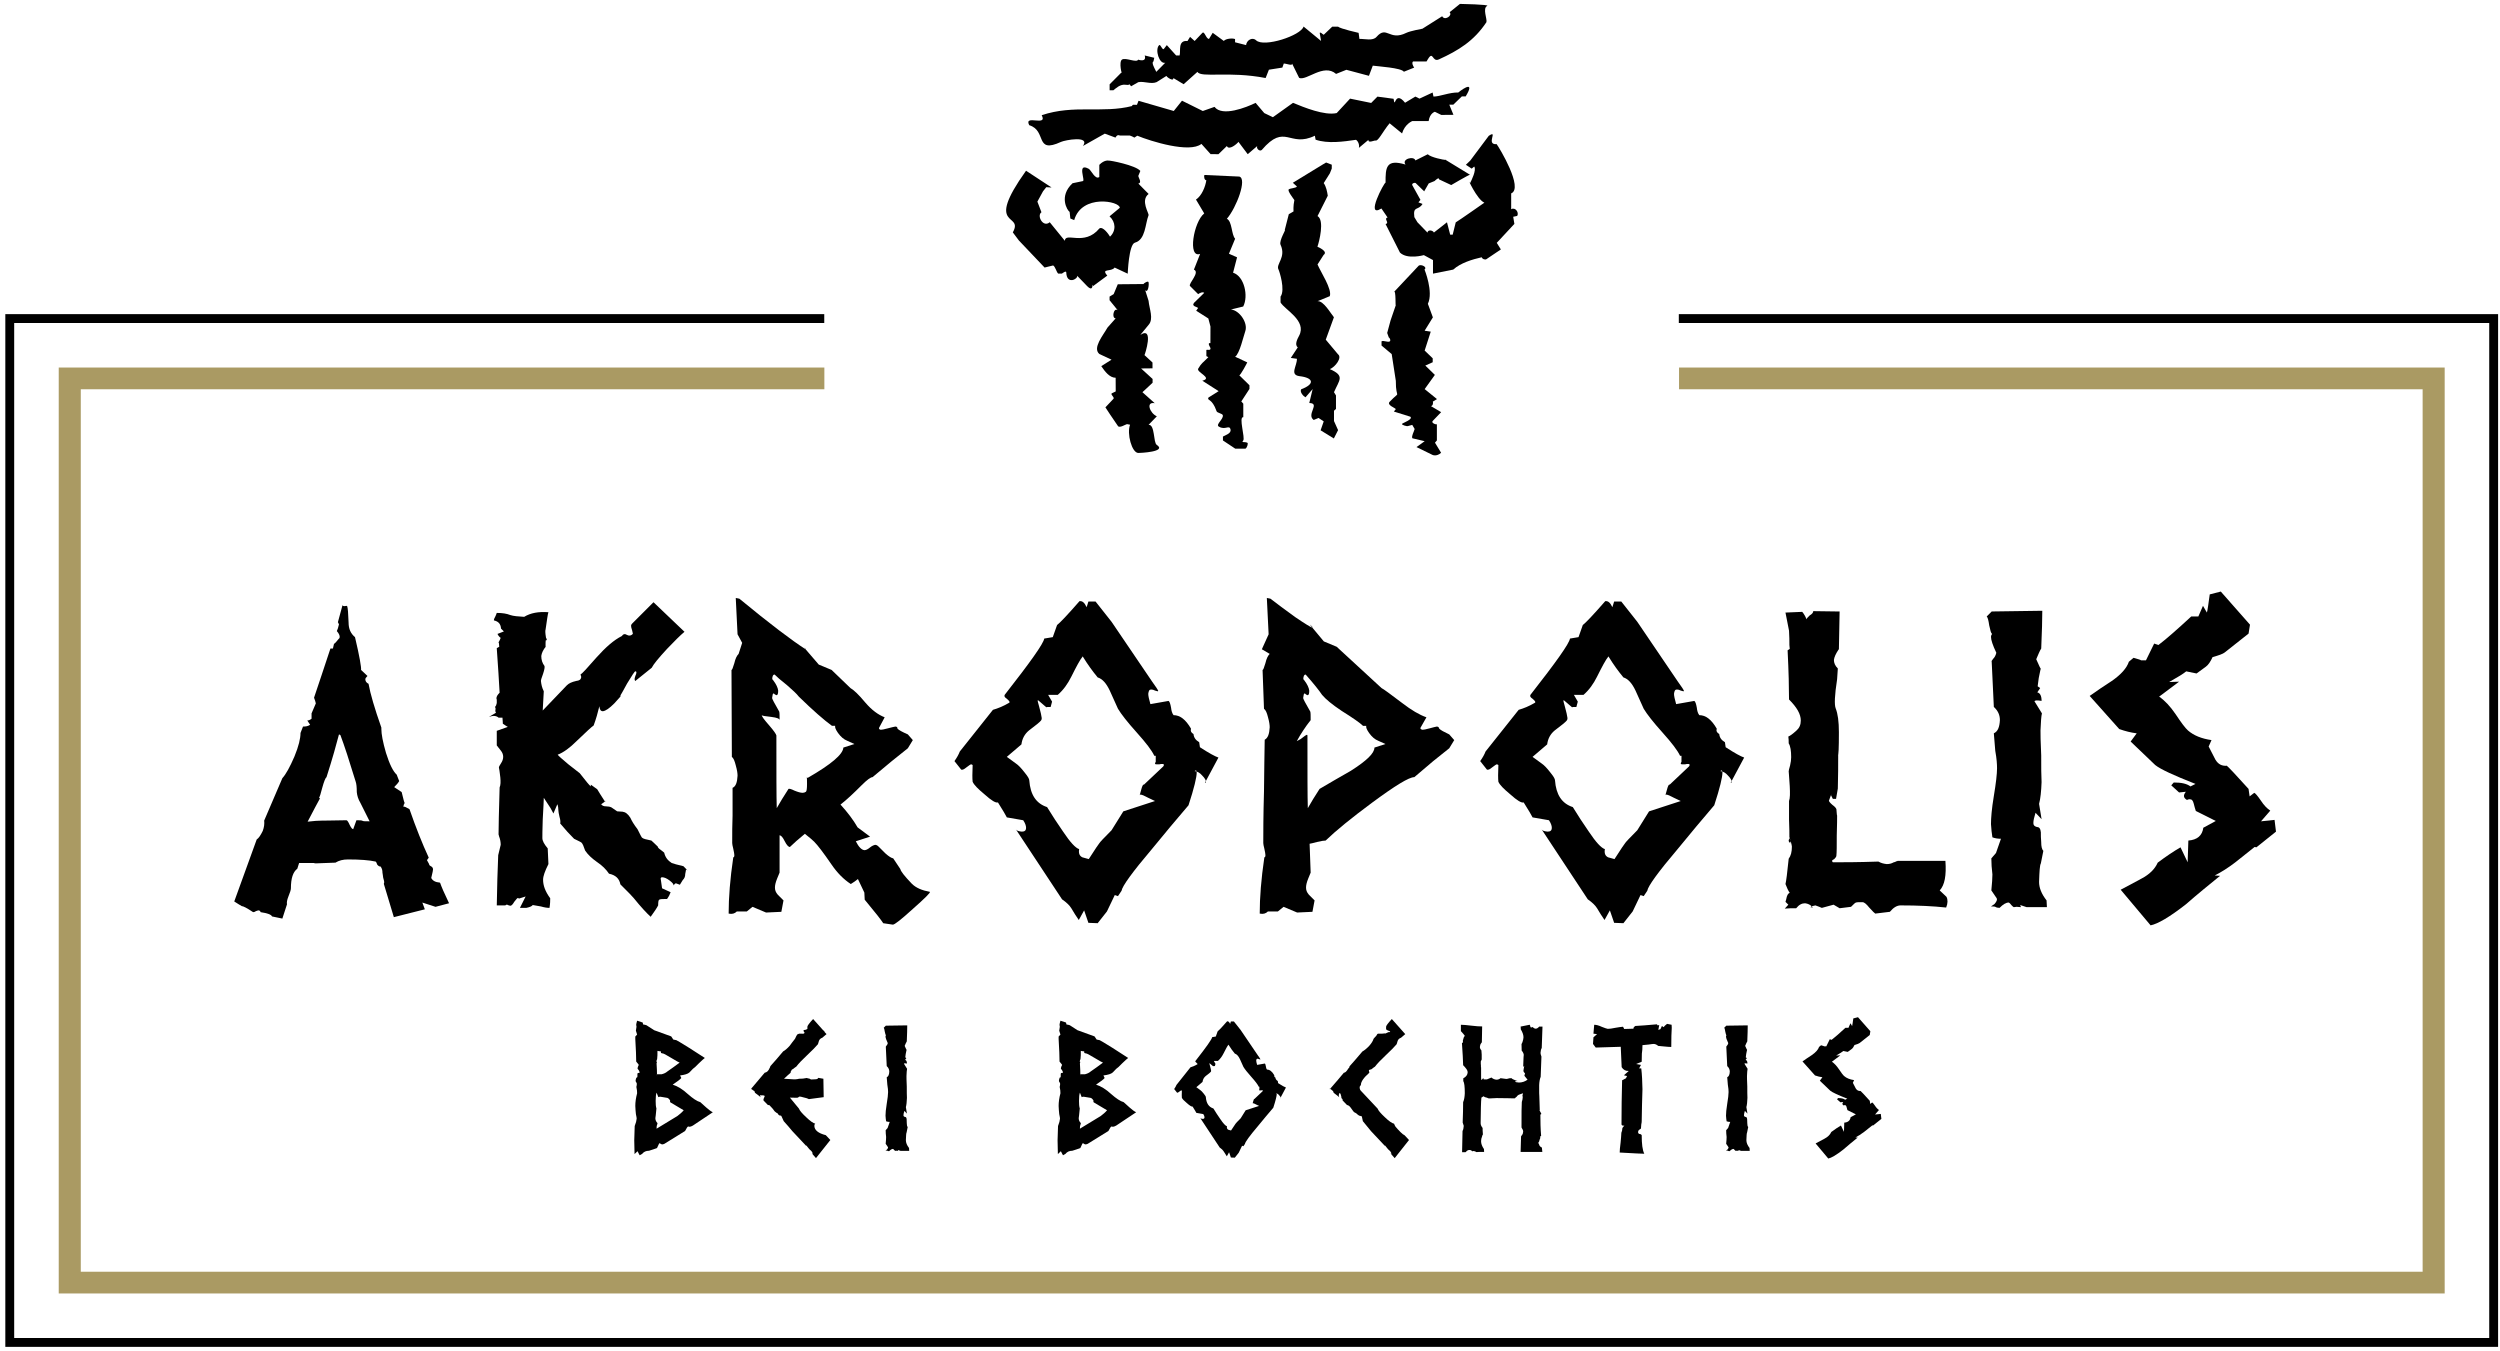<?xml version="1.0" encoding="utf-8"?>
<!-- Generator: Adobe Illustrator 15.0.0, SVG Export Plug-In . SVG Version: 6.00 Build 0)  -->
<!DOCTYPE svg PUBLIC "-//W3C//DTD SVG 1.1//EN" "http://www.w3.org/Graphics/SVG/1.1/DTD/svg11.dtd">
<svg version="1.1" id="Ebene_1" xmlns="http://www.w3.org/2000/svg" xmlns:xlink="http://www.w3.org/1999/xlink" x="0px" y="0px"
	 width="398px" height="215px" viewBox="0 0 398 215" enable-background="new 0 0 398 215" xml:space="preserve">
<g>
	<g>
		<defs>
			<rect id="SVGID_1_" width="398" height="215"/>
		</defs>
		<clipPath id="SVGID_2_">
			<use xlink:href="#SVGID_1_"  overflow="visible"/>
		</clipPath>
		<path clip-path="url(#SVGID_2_)" fill-rule="evenodd" clip-rule="evenodd" d="M232.423,0.622c0,0,4.789,0.087,4.337,0.315
			c-0.772,0.393,0.026,2.081-0.122,2.595c-1.985,2.991-4.447,4.505-7.573,5.926c-1.093,0.496-0.875-1.504-1.769,0.005l-0.192,0.325
			h-2.153c-0.249,0.228,0.031,0.784,0.189,0.974l-1.645,0.66c-0.37-0.627-4.158-0.854-4.947-0.97l-0.612,1.619l-3.593-0.959
			l-1.64,0.655c-1.985-1.736-4.715,1.161-5.881,0.632l-1.124-2.28c0.096,0.43-0.88-0.004-1.319-0.003l-0.227,0.644l-2.142,0.337
			l-0.523,1.325c-5.885-1.141-10.31,0.017-10.855-0.983l-2.197,1.969l-1.641-0.983c0.081,0.599-0.998-0.087-1.1-0.336l-1.566,0.987
			c-0.896,0.371-1.956-0.177-2.909,0.004l-1.148,0.656l-0.27-0.332c0,0-0.033,0.184-0.549,0.096
			c-0.928-0.159-1.663,0.619-1.992,0.867h-0.608v-0.937l1.962-1.972c0.011,0.658-0.548-1.639,0.018-1.978
			c0.601-0.36,2.319,0.57,2.563,0.015c0,0,1.392,0.515,1.045-0.665l1.518,0.372l-0.129,0.592c-0.38,0.113,0.22,1.175,0.263,1.264
			l0.188,0.383l1.427-1.452c-0.949,0.265-1.68-2.092-0.982-2.788c0.228-0.227,0.405,0.643,0.726,0.633l0.507-0.651l1.484,1.649
			h0.547c0.225-0.673-0.334-2.463,1.26-2.301l0.409-0.66l0.73,0.656l1.23-1.296c0.352-0.321,0.58,0.97,1.056,0.965l0.589-0.973
			l1.769,1.298c0.311-0.389,1.388-0.466,1.789-0.304v0.516l1.755,0.446c0.086-0.784,0.998-1.328,1.594-0.762
			c1.246,1.184,7.163-0.763,7.558-2.191l2.788,2.296l-0.219-1.278c0.092-0.216,0.427,0.195,0.641,0.293l1.355-1.293h0.919
			c0.373,0.337,3.277,0.989,3.277,0.989l0.132,0.964c0.913-0.028,2.12,0.361,2.723-0.327c1.65-1.885,2,0.721,4.736-0.637
			c0.624-0.31,2.569-0.661,2.569-0.661l3.146-1.986c0.363,0.761,1.707-0.098,1.183-0.641L232.423,0.622L232.423,0.622z"/>
		<path clip-path="url(#SVGID_2_)" fill-rule="evenodd" clip-rule="evenodd" d="M176.482,25.57c0.119-0.076,4.354,0.745,5.06,1.645
			l-0.323,0.787c0,0.262,0.641,1.095,0,1.217l1.64,1.658c-1.352,1.032,0.106,3.101-0.011,3.397
			c-0.543,1.366-0.465,3.893-2.171,4.358c-0.974,0.266-1.145,4.939-1.145,4.939l-2.083-0.977c-0.544,0.751-2.231,0.063-1.166,1.281
			l-2.255,1.663c-0.221-0.774,0.185,1.168-0.979-0.013l-1.563-1.622c0.151,0.504-1.677,1.5-1.738-0.54
			c-0.011-0.351-0.677,0.19-0.687,0.193h-0.601c-0.281-0.258-0.467-1.144-0.808-1.296l-1.354,0.333l-4.086-4.302l-0.974-1.297
			c1.815-3.226-4.664-0.347,2.107-9.815l4.067,2.67l-0.843-0.05l-0.523,0.659l-0.896,1.641l0.65,1.692
			c-0.792,0.528,0.256,2.507,1.317,1.587l2.405,2.956c0.083-1.46,3.107,0.923,5.491-1.956c0.553-0.422,1.513,0.955,1.7,1.296
			c0.996-0.924,0.912-2.343-0.076-3.233l1.632-1.358c0.021-1.066-6.053-2.233-7.258,1.958l-0.612-0.253l-0.115-1.055
			c-0.363-0.211-1.773-2.478,0.465-4.562l1.605-0.333c0.544,0.062-1.008-3.039,0.977-1.962c0.374,0.204,1.04,1.796,1.677,1.302
			v-1.937C175.823,25.407,176.482,25.57,176.482,25.57L176.482,25.57z"/>
		<path clip-path="url(#SVGID_2_)" d="M211.719,27.583l-0.983,1.565c0.392,0.553,0.548,1.36,0.646,2.012l-1.631,3.236
			c1.143,0.669,0.27,4.044-0.016,4.886c0,0,1.79,0.724,0.982,1.304l-0.967,1.518c0.496,1.189,2.352,3.943,1.951,5.047l-1.955,0.801
			c0.95-0.125,2.119,1.974,2.614,2.552l-1.298,3.571l1.942,2.319c0.726,0.53-0.448,2.048-1.288,2.368
			c2.431,1.085,1.521,1.672,0.657,3.675l0.316,0.517v2.148l-0.316,0.287v1.64l0.649,1.447l-0.674,1.327l-2.107-1.299l0.496-1.42
			l-0.824-0.548l-0.769,0.322c-1.241-0.887,1.122-2.666-0.707-2.7l0.539-2.222l-1.141,1.315c-0.351-0.183-0.935-0.828-0.692-1.275
			c2.22-0.831,2.01-1.841-0.29-2.097c-1.574-0.228-0.355-1.619-0.383-2.761l-0.975-0.137l1.114-1.687
			c-0.566-0.416-0.04-1.382,0.212-1.854c1.276-2.403-2.326-4.149-2.955-5.295v-0.929c0.78-1.041-0.183-4.045-0.33-4.318
			c-0.459-0.848,1.268-1.914,0.328-3.936c-0.296-0.637,1.023-2.688,0.657-2.3l0.659-2.571l0.749-0.429
			c-0.002-0.119-0.068-0.816,0.136-1.812c-0.179-0.277-1.148-1.493-0.892-1.7c0.254-0.203,1.137-0.191,1.302-0.461l-0.656-0.593
			l4.749-2.901l0.552-0.325l0.898,0.349v0.611L211.719,27.583L211.719,27.583z"/>
		<path clip-path="url(#SVGID_2_)" d="M197.285,28.109c1.309,0.301-0.441,4.955-1.967,6.722c0.853,0.4,0.707,2.522,1.315,3.174
			l-0.985,2.39l1.292,0.572l-0.635,2.449c1.788,0.555,2.477,3.719,1.614,5.381l-1.95,0.475c1.373,0.136,2.74,2.153,2.279,3.454
			c-0.297,0.842-0.899,3.592-1.617,4.064l1.933,0.903c0.012,0.01-1.106,2.14-1.276,2.045l1.626,1.597v0.581l-1.298,1.997
			l0.316,0.353v2.148c-0.78-0.082,0.331,3.31-0.013,3.72c-0.338,0.403,0.15,0.135,0.657,0.352c0.195,0.084-0.081,0.906-0.328,0.948
			h-1.589l-1.967-1.311v-0.624c0.428-0.237,1.365-0.513,1.207-1.133c-0.205-0.802-0.828,0.181-1.868-0.454
			c-0.546-0.334,0.791-1.188,0.638-1.811c-0.068-0.279-0.893-0.355-0.988-0.63c-0.738-2.144-1.58-1.643-1.294-2.183l1.622-1.016
			l-2.6-1.663c1.746-0.432-0.998-1.344-0.654-1.923c0.562-0.948,0.688-0.865,1.614-1.825l-0.314-0.164v-0.971
			c0.076-0.139,0.779,0.179,0.642-0.341c-0.019-0.071-0.567-0.883,0.002-0.756l0.008-2.647l-0.338-1.281l-1.934-1.234l0.3-0.426
			c-0.106-0.206-1.099-0.244-0.643-0.833l1.622-1.585c-0.237-0.223-0.774,0.054-0.967,0.204l-1.304-1.298
			c-0.279-0.377,1.658-2.178,0.63-2.606l0.99-2.504c-2.025,0.747-1.04-5.102,0.651-6.443l-1.313-2.203
			c0.922-0.609,1.492-2.034,1.65-3.073c-0.344-0.02-0.398-0.612-0.313-0.842L197.285,28.109L197.285,28.109z"/>
		<path clip-path="url(#SVGID_2_)" fill-rule="evenodd" clip-rule="evenodd" d="M225.868,42.285
			c0.375-0.253,1.413,0.229,0.913,0.618c0,0,1.458,3.562,0.536,5.463l0.797,2.159l-1.314,2.126l0.974,0.145l-0.969,3.014
			l1.282,1.232v0.627l-1.178,0.527l1.521,1.487l-1.624,2.263l1.961,1.589l-0.661,0.402c0.095,0.212-0.007,0.717-0.316,0.706
			l1.638,0.974l-1.317,1.373c-0.343,0.298,0.412,0.628,0.64,0.555v2.576l-0.304,0.352l0.975,1.609c-0.7,0.64-1.347,0.35-1.347,0.35
			l-2.572-1.256l1.306-0.937l-1.964-0.466c-0.167-0.364,0.233-0.97,0.366-1.476l-0.383-0.655l-0.684,0.187
			c-0.168,0.083-1.082-0.195-0.938-0.355c0.131-0.146,1.795-0.724,1.317-1.135l-2.622-0.821l0.314-0.388
			c-0.147-0.222-1.481-0.643-0.978-1.171c1.905-1.998,0.956-0.11,0.977-3.325l-0.656-4.264l-1.617-1.356v-0.679
			c0.342-0.172,0.966,0.2,1.304,0.021c0.19-0.101,0.046-0.538-0.149-0.63l-0.257-0.718l0.544-2.015c0,0,0.698-2.067,0.838-2.444
			c-0.114,0.68,0.056-2.619-0.322-2.042L225.868,42.285L225.868,42.285z"/>
		<path clip-path="url(#SVGID_2_)" fill-rule="evenodd" clip-rule="evenodd" d="M182.039,45.219
			c0.061-0.137,0.718-0.537,0.801-0.313c0.123,0.331-0.059,1.84-0.528,1.283l0.54,1.702c0.115,1.275,0.858,2.899-0.009,3.842
			l-1.299,1.579c2.231-1.43,0.713,3.168,0.659,3.221l1.275,1.179v0.928l-1.816,0.019l1.831,1.671v0.604l-1.618,1.504l1.961,1.754
			c-1.48-0.293-0.774,1.609,0.332,2.081l-1.313,1.356c1.032-0.066,0.739,2.822,1.296,3.192c1.683,1.118-2.682,1.294-2.932,1.291
			c-1.036-0.013-1.858-3.116-1.311-4.496l-0.493-0.095c-0.262,0.054-1.171,0.672-1.437,0.303c-0.675-0.939-1.997-2.972-1.997-2.972
			l1.309-1.393c0.104-0.278-0.497-0.604-0.31-0.834l0.643-0.31l-0.012-2.175c-0.98,0.002-1.738-1.037-2.288-1.85l1.632-1.03
			l-1.937-0.905c-1.119-0.95,0.576-2.931,1.298-4.208l1.301-1.467c-0.689,0-0.314-1.8,0.321-1.288l-1.294-1.596v-0.58l0.653-0.393
			l0.653-1.567L182.039,45.219L182.039,45.219z"/>
		<path clip-path="url(#SVGID_2_)" d="M237.011,21.625c1.582-1.059-0.556,1.466,1.257,1.325c0.441,0.595,4.313,7.005,2.313,7.839
			l-0.001,2.528c0.604-0.402,1.301,0.481,0.96,1.057l-0.638,0.136l0.188,1.135l-2.805,3.015l0.654,1.05l-2.326,1.566
			c-0.237,0.105-0.661-0.047-0.719-0.321c-1.496,0.338-3.368,0.902-4.539,1.964l-3.222,0.645v-2.16l-1.455-0.789
			c0,0-2.624,0.753-3.807-0.409l-2.289-4.543c0.716-0.155-0.364-0.849,0.322-1.037l-0.982-1.434
			c-2.665,1.651,0.497-4.252,0.66-4.112c-0.009-2.384,0.052-3.829,3.177-2.88c-0.689-0.884,1.371-1.436,1.571-0.657l1.967-0.983
			c0.545,0.513,2.473,0.88,2.87,0.908l-0.106-0.065c0.208,0.053,0.221,0.073,0.106,0.065l3.847,2.347
			c-0.348,0.099-2.978,1.647-2.978,1.647l-1.933-0.904c0.013-0.478-0.711,0.26-0.711,0.26l-0.938,0.384l-0.724,1.261l-1.352-1.316
			c-0.187-0.114-0.659,0.056-0.542,0.333l1.301,2.337l-0.323,0.4l0.652,0.257c-0.704,1.126-1.534,0.236-1.302,2.09l0.491,0.819
			l1.602,1.652c0.042-0.524,0.86-0.381,1.022-0.013l2.081-1.633l0.511,1.977h0.396l0.486-1.961c0.632-0.378,4.561-3.138,4.561-3.138
			c-1.192-0.484-2.867-4.262-2.271-3.122c0.227-0.442,1.046-2.094,0.654-2.629l-0.402,0.333l-0.927-0.612l0.696-0.669
			L237.011,21.625L237.011,21.625z"/>
		<path clip-path="url(#SVGID_2_)" d="M231.373,16.658h-0.649l0.665,1.622l-1.938,0.017l-1.019-0.501c0,0-0.811,0.214-0.992,1.476
			h-2.597c0,0-1.197,0.464-1.637,1.974l-1.981-1.621c-1.113,1.339-1.814,2.92-2.264,2.75c-0.129-0.05-1.195,0.478-1.1-0.111
			l-1.529,1.279c0.128-0.415-0.083-1.052-0.458-1.284c-1.95,0.284-4.502,0.655-6.43-0.021l-0.117-0.632
			c-4.075,1.981-4.717-2.104-8.455,2.271c-0.343,0.302-0.928-0.26-0.714-0.631l-1.522,1.3l-1.477-1.963
			c-0.197,0.307-1.533,1.429-1.838,0.663l-1.343,1.303l-1.252-0.011l-1.459-1.628c-1.853,1.513-8.024-0.401-10.212-1.304
			l-0.468,0.305c-0.231-0.164-0.704-0.328-0.704-0.328l-1.593-0.001c-0.46-0.259-0.702,0.327-0.702,0.327l-1.706-0.631l-3.47,1.961
			c1.191-1.713-2.896-0.924-3.492-0.648c-4.256,1.961-2.195-1.789-5.063-2.657c-0.94-1.794,2.995,0.313,1.981-1.591
			c5.167-1.737,9.667-0.248,14.418-1.467c-0.104-0.279,0.456-0.185,0.747-0.183l0.25-0.647l5.61,1.626l1.313-1.64l3.311,1.642
			l1.864-0.658c1.227,1.616,5.081,0.08,6.542-0.638l1.38,1.627l1.374,0.656l3.202-2.287c1.716,0.711,5.031,2.072,6.956,1.628
			l2.128-2.297l3.359,0.688l0.997-1.008l2.57,0.343c0.271,1.842,0.111-1.492,1.827,0.632l1.641-0.984l0.655,0.328l2.093-0.972
			l0.135,0.645c1.058-0.008,2.521-0.677,3.953-0.65c1.007-0.821,2.628-1.771,1.175,0.624h-0.611L231.373,16.658L231.373,16.658z"/>
		<path clip-path="url(#SVGID_2_)" d="M396.99,50.012H267.267v1.406c0,0,127.621,0,129.018,0c0,1.386,0,160.21,0,161.597
			c-1.404,0-392.621,0-394.026,0c0-1.387,0-160.211,0-161.597c1.397,0,128.963,0,128.963,0v-1.406H0.847v164.41h396.851V50.012
			H396.99L396.99,50.012z"/>
		<path clip-path="url(#SVGID_2_)" fill="#AA9A63" d="M387.438,58.516H267.303v3.46c0,0,114.971,0,118.38,0
			c0,3.337,0,137.145,0,140.483c-3.462,0-369.36,0-372.822,0c0-3.338,0-137.146,0-140.483c3.409,0,118.378,0,118.378,0v-3.46H9.35
			v147.402h379.843V58.516H387.438L387.438,58.516z"/>
		<path clip-path="url(#SVGID_2_)" fill-rule="evenodd" clip-rule="evenodd" d="M109.483,138.636
			c-0.227-0.283-0.454-0.51-0.681-0.736c-0.964-0.227-1.588-0.398-1.871-0.512c-0.624-0.396-1.021-0.906-1.191-1.645
			c-0.113-0.113-0.284-0.227-0.567-0.453c-0.34-0.227-0.453-0.396-0.453-0.51c-0.567-0.568-0.908-0.852-1.021-0.965
			c-0.851-0.17-1.305-0.283-1.475-0.453c-0.057,0-0.284-0.455-0.737-1.361c-0.567-0.738-0.908-1.305-1.134-1.814
			c-0.397-0.625-0.794-0.908-1.248-0.965l-0.851-0.057l-0.908-0.623c-0.227-0.113-0.51-0.17-0.851-0.17
			c-0.397,0-0.624-0.113-0.794-0.34c-0.17,0.113-0.227,0.168-0.227,0.168c0.397-0.283,0.737-0.51,1.021-0.736
			c-0.057,0.057-0.113,0.113-0.17,0.17c-0.624-0.965-1.021-1.588-1.248-1.984l-1.021-0.738c0,0.113,0,0.172,0,0.285
			c-0.227-0.172-0.793-0.852-1.758-2.1c-0.227-0.17-0.794-0.625-1.815-1.418c-1.021-0.85-1.588-1.361-1.701-1.531
			c0.907-0.34,1.928-1.078,3.119-2.268c1.418-1.361,2.269-2.156,2.609-2.383c0.397-1.076,0.681-2.098,0.907-3.063
			c0.057,0.568,0.227,0.795,0.567,0.795c0.454-0.059,1.021-0.455,1.815-1.248c0.794-0.852,1.134-1.248,1.021-1.248
			c-0.114,0.057-0.114,0.057-0.114,0.057c0.114-0.113,0.454-0.736,1.134-1.984c0.794-1.305,1.191-1.929,1.304-1.929
			c0.114,0,0.17,0.057,0.17,0.17c0,0.17-0.057,0.341-0.17,0.567c-0.113,0.283-0.113,0.453-0.113,0.567
			c0.057,0.169,0.057,0.228,0.113,0.228c1.078-0.852,1.929-1.532,2.609-2.099c0.284-0.567,1.078-1.531,2.439-3.006
			c1.19-1.247,2.098-2.155,2.779-2.722l-4.934-4.707l-3.403,3.403c-0.114,0.114-0.17,0.227-0.17,0.34
			c0,0.169,0.057,0.396,0.17,0.737c0.113,0.397,0.113,0.567,0.113,0.567c-0.284,0.284-0.567,0.34-0.907,0.171
			c-0.34-0.227-0.624-0.171-0.851,0.169c-1.248,0.624-2.552,1.758-4.026,3.403c-1.474,1.701-2.325,2.609-2.552,2.723
			c0.114,0.227,0.114,0.34,0.114,0.453c-0.057,0.341-0.284,0.51-0.794,0.568c-0.738,0.17-1.191,0.396-1.475,0.68l-3.856,4.027
			c0-0.172,0.057-1.191,0.17-3.063c-0.284-0.568-0.397-1.078-0.454-1.645c0-0.172,0.113-0.512,0.34-1.135
			c0.227-0.681,0.284-1.077,0.227-1.247c-0.341-0.454-0.511-0.965-0.511-1.588c0.057-0.454,0.284-0.964,0.737-1.532l-0.113,0.228
			c0.057-0.114,0.057-0.171,0.057-0.171c0-0.057,0-0.227,0-0.566c0-0.397,0.056-0.625,0.227-0.794c0,0.567-0.057,0.51-0.171-0.171
			c-0.113-0.68-0.113-1.077-0.056-1.191c0.227-1.531,0.34-2.438,0.454-2.778c-1.589-0.114-2.836,0.114-3.857,0.737
			c-0.964-0.057-1.701-0.113-2.212-0.284c-0.567-0.227-1.248-0.339-2.155-0.339c-0.057,0.169-0.113,0.339-0.227,0.566
			c-0.17,0.284-0.227,0.454-0.227,0.625l0.057,0.114l-0.114-0.227l0.057,0.113c0.737,0.17,1.078,0.566,1.134,1.304l0.454,0.454
			l-1.021,0.396c0.17,0.34,0.34,0.51,0.51,0.624l-0.114,0.284l-0.283,0.567l0.057-0.227c0.057,0,0.057,0.227,0.113,0.793
			l-0.396,0.227c0.227,2.95,0.34,5.273,0.454,7.09c-0.34,0.34-0.51,0.623-0.51,0.906c0.057,0.113,0.057,0.227,0.057,0.34
			c0,0.172,0,0.285,0,0.398c-0.057,0.283-0.113,0.453-0.284,0.623c0.113,0.17,0.113,0.34,0.057,0.51c0,0.172,0,0.285,0.114,0.398
			l-1.135,0.68c0.624-0.227,1.135-0.227,1.531,0.113h0.624c0.057,0.682,0.057,0.965,0.057,0.965c0.34,0.227,0.567,0.396,0.794,0.51
			l-1.758,0.625v2.324c0.227,0.283,0.396,0.51,0.624,0.795c0.284,0.34,0.397,0.68,0.397,1.021c0,0.34-0.113,0.68-0.34,1.02
			c-0.227,0.34-0.34,0.566-0.34,0.682c0.057,0.168,0.114,0.68,0.227,1.586c0.057,0.682,0.057,1.193-0.113,1.59
			c-0.114,3.855-0.17,6.352-0.17,7.486c0.057,0.113,0.057,0.17,0.057,0.227c0.227,0.566,0.284,1.02,0.284,1.418
			c-0.057,0.227-0.17,0.736-0.397,1.645c-0.113,2.381-0.17,5.047-0.227,7.996c0.396,0,0.851,0,1.361,0
			c0.114-0.113,0.17-0.113,0.283-0.113c0.227,0.113,0.397,0.17,0.567,0.17c0.17-0.057,0.34-0.227,0.567-0.623
			c0.34-0.455,0.51-0.625,0.624-0.625c0.113,0.113,0.113,0.113,0.113,0.113c0.397-0.113,0.738-0.227,1.078-0.34l-0.908,1.814
			c0.454,0,0.794,0,1.021,0c0.51-0.113,0.851-0.227,1.021-0.453c0.34,0.057,0.737,0.113,1.304,0.227
			c0.567,0.17,1.021,0.227,1.361,0.227c0.113-0.68,0.113-1.191,0.113-1.531c-0.793-1.078-1.134-2.041-1.134-2.949
			c0-0.566,0.284-1.361,0.851-2.494l-0.114-2.496c-0.567-0.68-0.851-1.191-0.851-1.645c0-0.34,0-1.305,0.057-2.949
			c0.113-1.984,0.17-3.119,0.17-3.459l1.078,1.645l0.454,0.85l0.624-1.473c0.113,0.281,0.17,0.623,0.17,1.02
			c0,0.17,0.057,0.453,0.17,0.965c0.17,0.566,0.17,0.906,0.114,1.076c0.794,0.965,1.531,1.76,2.212,2.439
			c0.68,0.34,1.077,0.51,1.191,0.623c0.17,0.17,0.34,0.568,0.567,1.248c0.454,0.68,1.078,1.248,1.872,1.814
			c0.85,0.568,1.474,1.191,1.928,1.873c1.078,0.227,1.645,0.793,1.815,1.701c1.248,1.248,1.928,1.928,2.099,2.154
			c1.19,1.475,2.098,2.438,2.722,3.006c0.567-0.793,0.964-1.361,1.191-1.814c0-0.566,0.057-0.85,0.17-0.908
			c0.17-0.113,0.567-0.113,1.248-0.113c0.284-0.396,0.453-0.736,0.567-1.076l-1.361-0.625l-0.227-1.588
			c0.057-0.113,0.114-0.17,0.227-0.17c0.34,0,0.737,0.17,1.191,0.51c0.51,0.396,0.68,0.625,0.624,0.795
			c0.17-0.227,0.284-0.34,0.397-0.34c0.454,0.17,0.624,0.227,0.624,0.227l0.454-0.738c0.284-0.283,0.397-0.566,0.397-0.965
			c0.113-0.453,0.113-0.68,0.113-0.68C109.313,138.466,109.37,138.523,109.483,138.636L109.483,138.636z"/>
		<path clip-path="url(#SVGID_2_)" fill-rule="evenodd" clip-rule="evenodd" d="M309.88,142.777l-1.077-1.021
			c0.793-0.85,1.077-2.381,0.906-4.707c-0.113,0-2.608,0-7.599,0c-0.058,0.057-0.114,0.057-0.171,0.057
			c-0.227,0.113-0.341,0.17-0.454,0.17c-0.396,0.227-0.736,0.285-1.134,0.285c-0.511-0.059-0.907-0.172-1.304-0.398
			c-3.29,0.113-5.673,0.113-7.26,0.113c-0.113-0.113-0.113-0.17-0.113-0.227c0-0.113,0.113-0.17,0.34-0.283
			c0.228-0.227,0.341-0.396,0.341-0.566c0.057-0.512,0.057-1.531,0.057-3.176c0.057-1.76,0.057-2.779,0.057-3.178
			c-0.057-0.113-0.057-0.453-0.113-1.02c-0.058-0.17-0.228-0.396-0.625-0.68c-0.396-0.342-0.567-0.568-0.567-0.682
			c0.171-0.453,0.284-0.795,0.398-1.078c-0.058,0.057-0.058,0.113-0.058,0.229l0.284,0.566h0.51l0.284-1.645
			c0.057-1.984,0.057-3.744,0.057-5.332c-0.057,0.113-0.057,0.113-0.057,0.113c0.113,0,0.17-1.248,0.17-3.742
			c0-1.701-0.17-2.949-0.51-3.801c-0.228-0.566-0.171-2.098,0.227-4.65l0.113-1.701c-0.454-0.454-0.624-0.908-0.624-1.361
			c0.057-0.454,0.284-0.964,0.737-1.645l0.057-0.056c0.057-1.985,0.057-3.97,0.113-6.012l-4.197-0.057
			c0,0.227-0.169,0.454-0.566,0.681c-0.34,0.34-0.511,0.51-0.511,0.624c-0.113-0.283-0.17-0.454-0.283-0.624
			c-0.171-0.284-0.284-0.454-0.397-0.567l-2.665,0.113l0.566,2.893c0.058,0.907,0.058,1.645,0.058,2.269l0.056,0.624l-0.34,0.227
			c0.171,3.403,0.227,6.011,0.227,7.826c1.248,1.248,1.872,2.326,1.872,3.346c0,0.682-0.228,1.191-0.68,1.59
			c-0.625,0.566-1.021,0.85-1.305,0.963c0.057,0.342,0.057,0.682,0.057,1.078c0.282,0.453,0.396,1.191,0.396,2.211
			c0,0.398-0.057,0.795-0.17,1.305c-0.171,0.568-0.227,0.852-0.227,0.965c0-0.113,0.056,0.625,0.169,2.324
			c0.058,1.135,0.058,1.928-0.113,2.383c0,0.965,0,1.928,0,2.949c0.058,1.305,0.058,2.27,0.058,2.949l0.227,0.51
			c-0.113,0.17-0.113,0.283-0.113,0.342c0.056-0.059,0.056-0.059,0.056-0.059c-0.227-0.113-0.282-0.227-0.282-0.453
			c0.113-0.227,0.113-0.396,0.113-0.51l0.227,0.736c0.113,0.453,0.17,0.682,0.17,0.795c0,0.85-0.17,1.475-0.51,1.928
			c-0.228,2.27-0.397,3.572-0.511,4.027c0.228,0.623,0.454,1.076,0.68,1.418c-0.283,0.055-0.452,0.396-0.566,1.02
			c-0.113,0.34-0.113,0.453-0.113,0.398l0.454,0.453l-0.567,0.623l0.964-0.057h0.851c0.454-0.566,0.907-0.793,1.418-0.793
			c0.454,0.057,0.851,0.227,1.19,0.623l0.058,0.057l-0.397-0.057c0.227-0.17,0.453-0.227,0.794-0.283
			c0.454,0.17,0.794,0.283,1.021,0.396l1.872-0.51l0.964,0.566c0.794-0.113,1.361-0.17,1.814-0.227
			c0.454-0.453,0.681-0.68,0.794-0.68c0.114-0.059,0.454-0.059,1.021-0.059c0.283,0,0.624,0.285,1.077,0.852
			c0.567,0.623,0.851,0.906,0.965,0.965c0.794-0.113,1.53-0.17,2.325-0.283c0.567-0.682,1.134-1.021,1.7-1.021
			c2.779,0,5.161,0.113,7.26,0.34C310.106,143.798,310.106,143.23,309.88,142.777L309.88,142.777z"/>
		<path clip-path="url(#SVGID_2_)" fill-rule="evenodd" clip-rule="evenodd" d="M325.869,144.421l-0.058-1.078
			c-0.793-1.02-1.19-1.984-1.19-2.947c0.057-1.703,0.113-2.666,0.284-2.949l0.396-1.986c-0.227-0.227-0.341-0.68-0.341-1.418
			c-0.056-0.566-0.056-1.076-0.056-1.531c-0.058-0.566-0.228-0.85-0.624-0.85c-0.397-0.113-0.568-0.283-0.568-0.625
			c0-0.396,0.114-0.906,0.342-1.645l0.964,1.021l-0.397-2.439c0.227-0.85,0.34-1.984,0.397-3.459
			c-0.058-1.021-0.058-2.439-0.058-4.254c-0.113-2.211-0.113-3.516-0.113-3.969c0.058-1.361,0.113-2.27,0.228-2.723l-1.191-1.93
			c0.113-0.168,0.454-0.168,1.135-0.055c0-0.795-0.227-1.248-0.681-1.361l0.454-0.682l-0.397-0.283l0.17-1.305
			c0.228-1.19,0.341-1.644,0.341-1.475c-0.058,0-0.284-0.51-0.738-1.531c0.34-0.793,0.567-1.36,0.794-1.701
			c0.114-2.666,0.171-4.651,0.171-6.012l-8.054,0.113l-0.794,0.793c0.171,0.171,0.284,0.625,0.397,1.418
			c0.17,0.794,0.283,1.248,0.454,1.361c-0.114,0.171-0.171,0.284-0.171,0.454c0,0.51,0.283,1.36,0.851,2.552
			c-0.113,0.453-0.283,0.737-0.511,0.964c-0.227,0.283-0.283,0.396-0.227,0.454c0.17,3.346,0.284,5.727,0.341,7.202
			c0.681,0.623,0.964,1.305,0.964,2.1c-0.057,1.133-0.341,1.814-0.964,2.098c0.056,0.623,0.113,1.531,0.227,2.779
			c0.228,1.248,0.283,2.154,0.283,2.779c0,0.906-0.17,2.381-0.51,4.424c-0.341,2.041-0.454,3.516-0.454,4.48
			c0.057,0.793,0.113,1.473,0.227,2.098c0.454,0.17,0.908,0.227,1.361,0.227l-0.794,2.27l-0.737,0.85
			c0,0.795,0.057,1.645,0.17,2.553c0,0.566-0.056,1.418-0.17,2.551l0.852,1.248c0.112,0.227,0,0.51-0.341,0.908
			c-0.228,0.17-0.396,0.283-0.567,0.396c0.34,0,0.567,0,0.681,0.057c0.17,0.113,0.396,0.17,0.681,0.17
			c0.566-0.566,1.021-0.85,1.475-0.85c0.113,0.055,0.227,0.17,0.397,0.396c0.227,0.227,0.34,0.34,0.396,0.34l0.454-0.057
			l0.681,0.057l-0.114-0.34c0.681,0.227,1.021,0.34,1.021,0.34h2.156H325.869L325.869,144.421z"/>
		<path clip-path="url(#SVGID_2_)" d="M362.336,132.398l-0.227-1.871l-2.156,0.227l1.476-1.701c-0.511-0.34-1.021-0.852-1.531-1.645
			c-0.511-0.738-0.851-1.135-1.021-1.191l-0.736,0.568l-0.171-1.191c-2.098-2.326-3.232-3.518-3.459-3.686
			c-0.795,0.055-1.361-0.229-1.814-0.965c-0.397-0.738-0.738-1.418-1.078-2.098l0.453-1.021c-1.587-0.227-2.835-0.738-3.743-1.531
			c-0.453-0.398-1.077-1.248-1.983-2.609c-0.852-1.248-1.702-2.156-2.61-2.779l3.176-2.381l-1.587,0.057
			c1.418-0.795,2.325-1.362,2.722-1.702l1.645,0.34c0.567-0.397,1.021-0.738,1.476-1.077c0.396-0.284,0.736-0.794,1.077-1.532
			c1.021-0.283,1.645-0.51,1.928-0.737l3.8-3.005l0.227-1.419l-4.649-5.273l-1.759,0.453c-0.227,1.588-0.34,2.552-0.453,2.893
			l-0.624-1.077l-0.738,1.701h-1.134c-2.325,2.156-4.026,3.63-5.218,4.538l-0.68-0.227l-1.305,2.666h-0.794
			c0-0.057-0.397-0.171-1.19-0.398l-0.738,0.625c-0.341,1.02-1.247,2.042-2.723,3.063c-1.248,0.793-2.381,1.586-3.516,2.381
			l4.707,5.273c0.964,0.342,1.872,0.568,2.779,0.682l-0.964,1.305c1.305,1.246,2.608,2.494,3.913,3.742
			c0.85,0.68,2.948,1.646,6.409,3.006l-0.795,0.398c-0.623-0.455-1.475-0.625-2.666-0.625l-0.396,0.453l1.247,1.135l1.078-0.113
			c-0.453,0.568-0.396,0.965,0.17,1.305c0.228-0.113,0.341-0.113,0.454-0.113c0.341,0,0.51,0.227,0.624,0.68
			c0.113,0.455,0.227,0.852,0.34,1.191l3.176,1.588l-1.984,1.078c-0.17,1.248-0.965,1.928-2.382,2.041l-0.113,3.459l-1.135-2.381
			c-1.078,0.623-2.269,1.418-3.63,2.438c-0.453,1.021-1.305,1.873-2.608,2.553c-1.134,0.625-2.213,1.191-3.29,1.758l4.765,5.672
			c1.134-0.227,3.006-1.305,5.614-3.346c1.814-1.588,3.63-3.063,5.444-4.537l-0.851-0.057c1.021-0.512,2.098-1.191,3.29-2.1
			c0.567-0.453,1.588-1.246,3.063-2.438l0.283,0.057L362.336,132.398L362.336,132.398z"/>
		<path clip-path="url(#SVGID_2_)" fill-rule="evenodd" clip-rule="evenodd" d="M71.49,143.798
			c-0.794-1.645-1.248-2.723-1.418-3.234l-0.057-0.055c-0.681-0.059-1.134-0.285-1.361-0.738c0.227-0.852,0.283-1.305,0.283-1.361
			c0-0.227-0.113-0.396-0.34-0.51c-0.227-0.113-0.284-0.227-0.284-0.34l-0.341-0.625l0.284-0.396
			c-1.021-2.213-2.042-4.764-3.063-7.713l-0.624-0.34l-0.397-0.113c0.114-0.113,0.114-0.172,0.114-0.285
			c0.113-0.113,0.113-0.227,0.113-0.34c-0.056,0-0.17-0.51-0.454-1.645l-1.191-0.793c0.454-0.455,0.681-0.738,0.794-0.965
			l-0.397-1.021c-0.567-0.51-1.134-1.645-1.702-3.459c-0.51-1.758-0.737-3.006-0.737-3.801v-0.227
			c-1.078-3.063-1.758-5.387-2.042-6.975c-0.34-0.17-0.51-0.398-0.51-0.738c0-0.113,0.113-0.283,0.34-0.51l-1.021-0.964
			c0.057-0.398-0.227-2.099-0.964-5.218c-0.68-0.566-1.021-1.304-1.021-2.325c-0.057-1.475-0.113-2.325-0.227-2.609
			c-0.057-0.056-0.17-0.056-0.397,0c-0.227,0-0.34-0.056-0.34-0.169c-0.227,0.794-0.454,1.702-0.737,2.722l0.17,0.341
			c-0.113,0.51-0.227,0.85-0.34,1.077c0.34,0.397,0.454,0.681,0.454,0.908c0,0.169-0.057,0.283-0.17,0.34
			c-0.34,0.454-0.567,0.681-0.738,0.794l-0.17,0.737h-0.396c-0.964,2.893-1.815,5.501-2.609,7.826
			c0.17,0.398,0.227,0.682,0.284,0.908c0,0-0.227,0.51-0.68,1.588c0,0.34,0,0.623,0,0.852c-0.284,0.227-0.511,0.281-0.681,0.281
			l0.454,0.682c-0.34,0.227-0.681,0.283-1.134,0.283l-0.397,1.021c0,0.85-0.283,2.098-0.964,3.742
			c-0.737,1.703-1.361,2.836-1.928,3.459l-2.893,6.75c0.057,0.51,0,1.021-0.227,1.645c-0.34,0.682-0.624,1.135-0.964,1.361
			l-3.573,9.867c0.511,0.342,0.908,0.568,1.191,0.738c0.227,0,0.794,0.283,1.815,0.965c0.17,0,0.284-0.057,0.454-0.17
			c0.284-0.113,0.397-0.113,0.454-0.113c0.17,0.055,0.227,0.113,0.284,0.283c1.134,0.168,1.701,0.396,1.815,0.68l1.645,0.342
			l0.737-2.27c-0.057-0.283,0-0.68,0.227-1.248c0.284-0.68,0.397-1.078,0.397-1.305c0-1.588,0.34-2.609,1.021-3.119l0.284-0.908
			c0,0,0.737,0,2.325,0c0.17,0.059,0.284,0.059,0.34,0.059l3.119-0.115c0.567-0.34,1.191-0.51,1.985-0.51
			c1.928,0,3.403,0.113,4.423,0.34c0.113,0.113,0.17,0.227,0.227,0.455c0.17,0.227,0.34,0.34,0.567,0.34
			c0.227,0.34,0.283,0.623,0.283,0.963c0.057,0.227,0.057,0.455,0.114,0.795c0.113,0.396,0.17,0.623,0.17,0.736
			c-0.057,0.172-0.057,0.227-0.057,0.285l1.588,5.273l4.934-1.248l-0.397-1.076l2.098,0.68L71.49,143.798L71.49,143.798z
			 M58.843,130.753c-0.624,0-0.964,0-1.078-0.057c-0.169-0.113-0.51-0.113-1.021-0.113l-0.511,1.418c-0.169,0-0.34-0.227-0.567-0.68
			c-0.227-0.512-0.397-0.738-0.51-0.738c-2.666,0.057-3.913,0.057-3.856,0.057c-0.624,0-1.361,0.057-2.325,0.17
			c0.964-1.814,1.588-3.063,1.985-3.744h-0.17c0.113-0.225,0.284-0.736,0.51-1.643c0.283-1.021,0.51-1.588,0.681-1.703
			c0.964-3.004,1.588-5.273,1.985-6.805l0.227,0.113c0.624,1.645,1.418,4.084,2.438,7.43c0.113,0.34,0.17,0.852,0.17,1.645
			c0.057,0.566,0.227,1.135,0.567,1.701L58.843,130.753L58.843,130.753z"/>
		<path clip-path="url(#SVGID_2_)" fill-rule="evenodd" clip-rule="evenodd" d="M148.042,141.982
			c-1.248-0.227-2.212-0.623-2.892-1.305c-1.191-1.246-1.758-1.984-1.815-2.324l-1.134-1.701c-0.284-0.057-0.681-0.283-1.248-0.795
			c-0.397-0.396-0.737-0.736-1.078-1.076c-0.227-0.227-0.396-0.283-0.566-0.283c-0.227,0.057-0.511,0.17-0.851,0.453
			c-0.34,0.283-0.624,0.396-0.851,0.396c-0.454-0.057-0.908-0.51-1.361-1.418l2.269-0.736l-1.985-1.475
			c-0.681-1.191-1.588-2.383-2.722-3.631c1.021-0.793,2.099-1.814,3.346-3.063c0.907-0.906,1.474-1.305,1.758-1.305l3.063-2.551
			l2.553-2.043l0.793-1.303l-0.793-0.908c-0.908-0.396-1.418-0.682-1.646-0.908c0-0.227-0.113-0.34-0.34-0.34
			c-0.227,0.057-0.624,0.113-1.191,0.283c-0.624,0.17-0.964,0.229-1.134,0.229c-0.227-0.059-0.283-0.115-0.283-0.285l0.907-1.701
			c-1.021-0.396-2.042-1.135-3.063-2.324c-1.078-1.305-1.872-2.041-2.382-2.326l-3.006-2.892l-2.042-0.851l-2.098-2.439
			c0-0.113-0.057-0.17-0.17-0.284l0.17,0.284c-2.212-1.418-5.729-4.083-10.549-8.054l-0.567-0.113l0.284,5.785l0.737,1.361
			l-0.567,1.758c-0.284,0.283-0.51,0.737-0.681,1.475c-0.227,0.737-0.34,1.078-0.453,1.078l0.057,13.839
			c0.284,0.227,0.453,0.68,0.624,1.359c0.227,0.795,0.284,1.305,0.284,1.645c-0.057,1.078-0.284,1.703-0.794,1.93
			c0,2.041,0,3.516,0,4.422c-0.057,1.363-0.057,2.779-0.057,4.367c0,0.172,0.057,0.455,0.17,0.908c0.113,0.51,0.17,0.85,0.17,1.021
			c0,0.227-0.057,0.34-0.17,0.34c-0.51,3.459-0.737,6.408-0.737,8.961c0.567,0.113,0.964,0,1.304-0.342h1.588l0.907-0.736
			c1.475,0.623,2.155,0.908,2.155,0.908l2.438-0.113l0.341-1.816c-0.341-0.34-0.625-0.623-0.908-0.906
			c-0.34-0.396-0.454-0.738-0.454-1.135s0.114-0.852,0.34-1.418c0.284-0.68,0.397-0.965,0.397-0.965v-5.953
			c0.284,0.057,0.511,0.34,0.794,0.906c0.34,0.682,0.624,0.965,0.851,0.965c0.567-0.566,1.361-1.248,2.382-2.098
			c0.793,0.623,1.247,1.02,1.474,1.246c0.567,0.568,1.475,1.758,2.722,3.574c0.964,1.418,1.985,2.438,3.119,3.176
			c0.454-0.285,0.794-0.512,1.134-0.795l1.021,2.154l0.057,1.135c1.702,2.043,2.666,3.289,2.949,3.744l1.531,0.227
			c0.284,0,1.304-0.795,3.176-2.496C147.248,143.003,148.155,142.095,148.042,141.982L148.042,141.982z M136.019,118.447
			l-1.758,0.568c-0.057,1.076-1.928,2.664-5.671,4.82l-0.17-0.059c0.057,0.059,0.057,0.398,0.057,1.021
			c0,0.738-0.057,1.135-0.17,1.248c-0.169,0.113-0.34,0.17-0.51,0.17c-0.34,0-0.737-0.113-1.304-0.34
			c-0.567-0.283-0.851-0.34-0.964-0.283c-0.737,1.135-1.361,2.154-1.872,3.063c-0.057-1.814-0.057-5.672-0.057-11.57
			c-0.057-0.227-0.396-0.736-1.134-1.588c-0.793-0.908-1.191-1.418-1.191-1.645c0.057,0.113,0.567,0.17,1.531,0.283
			c0.907,0.113,1.304,0.285,1.304,0.512c0-0.738,0-1.191-0.057-1.361c-0.793-1.361-1.134-2.043-1.134-2.156
			c0.057-0.51,0.113-0.736,0.227-0.736c0.057,0,0.114,0.057,0.227,0.17c0.227,0.113,0.284,0.113,0.284,0.113
			c0.17-0.057,0.227-0.283,0.227-0.736c-0.057-0.455-0.284-0.965-0.794-1.646c-0.17-0.113-0.17-0.284-0.113-0.511
			c0.057-0.283,0.17-0.396,0.34-0.396c0.34,0.34,0.964,0.907,1.984,1.701c0.908,0.793,1.531,1.361,1.872,1.814
			c2.269,2.213,4.027,3.744,5.274,4.65h0.51c-0.056,0.227,0.057,0.566,0.454,1.135c0.454,0.623,0.908,1.021,1.474,1.248
			L136.019,118.447L136.019,118.447z"/>
		<path clip-path="url(#SVGID_2_)" fill-rule="evenodd" clip-rule="evenodd" d="M193.975,120.603
			c-0.51-0.172-1.475-0.682-2.949-1.646l-0.114-0.793c-0.567-0.34-0.851-0.738-0.907-1.305c-0.397-0.227-0.51-0.51-0.397-0.852
			c-0.851-1.473-1.758-2.154-2.779-2.154c-0.227-0.283-0.34-0.682-0.397-1.191c-0.114-0.623-0.227-0.963-0.397-1.076l-2.893,0.51
			c-0.227-0.795-0.34-1.305-0.34-1.645c0.057-0.455,0.17-0.682,0.454-0.682c0.227,0,0.396,0.059,0.624,0.172
			c0.34,0.113,0.454,0.113,0.454,0.113c0.057-0.059,0.057-0.059,0.057-0.059c-0.057-0.168-0.34-0.623-0.964-1.473l-6.465-9.528
			l-2.552-3.233h-1.134l-0.284,0.907c-0.34-0.737-0.681-1.021-1.134-0.964c-1.929,2.211-3.119,3.459-3.573,3.8l-0.681,1.928
			l-1.361,0.227c-0.114,0.794-2.212,3.743-6.295,8.961c-0.113,0.227,0,0.396,0.34,0.623c0.397,0.342,0.511,0.512,0.397,0.625
			c-0.964,0.566-1.814,0.906-2.609,1.135c-2.722,3.402-4.48,5.613-5.274,6.635c-0.17,0.453-0.454,0.965-0.851,1.531l1.078,1.361
			c0.227,0.057,0.454-0.059,0.794-0.34c0.454-0.342,0.68-0.512,0.794-0.512c0.113,0.057,0.17,0.057,0.227,0.113
			c-0.057,1.305-0.057,2.156,0,2.666c0.227,0.512,0.851,1.135,1.872,1.984c1.134,1.021,1.814,1.418,2.155,1.305
			c0.793,1.248,1.248,2.043,1.417,2.383l2.608,0.453c0.341,0.51,0.454,0.908,0.454,1.191c0,0.453-0.227,0.623-0.681,0.623
			c-0.567-0.057-0.851-0.17-0.964-0.396l7.373,11.172c0.737,0.512,1.191,0.965,1.474,1.418c0.397,0.682,0.794,1.305,1.191,1.873
			l0.851-1.531l0.681,1.984l1.475,0.057l1.475-1.873l1.248-2.607l0.51,0.17l0.567-0.852c0.113-0.736,1.702-2.949,4.877-6.691
			c1.928-2.381,3.856-4.65,5.785-6.92c0.908-2.777,1.304-4.48,1.304-5.217c-0.057-0.227-0.057-0.34-0.113-0.34
			c-0.114,0.057-0.17,0.057-0.227,0.113c0.454,0.057,0.851,0.283,1.191,0.682c0.454,0.451,0.624,0.793,0.624,1.02
			c0,0.113-0.057,0.17-0.17,0.17L193.975,120.603L193.975,120.603z M185.185,122.021l-3.063,2.891
			c-0.171-0.057-0.284,0.227-0.454,0.852c-0.17,0.566-0.227,0.852-0.227,0.852c0.057-0.115,0.057-0.115,0.113-0.115
			c0.227,0,0.624,0.17,1.248,0.512c0.737,0.34,1.078,0.51,1.078,0.51l-5.048,1.645l-1.871,3.006
			c-1.248,1.248-1.872,1.928-1.928,2.041c-0.114,0.113-0.681,0.965-1.702,2.553c-0.34-0.113-0.681-0.17-1.021-0.283
			c-0.453-0.227-0.624-0.625-0.51-1.305c-0.567-0.17-1.417-1.078-2.552-2.779c-0.907-1.305-1.758-2.607-2.552-3.912
			c-1.758-0.568-2.666-1.986-2.835-4.254c0-0.229-0.227-0.625-0.738-1.248c-0.567-0.738-1.021-1.191-1.361-1.418l-1.475-1.076
			l2.326-1.986c0.113-0.906,0.51-1.645,1.19-2.211c1.134-0.852,1.758-1.361,1.928-1.59c0.113-0.168,0.113-0.281,0.113-0.396
			c-0.056-0.396-0.169-0.963-0.396-1.758c-0.227-0.736-0.284-1.076-0.227-1.076c0.113,0.055,0.113,0.055,0.113,0.055l1.248,1.078
			c0-0.057,0.227-0.057,0.681-0.057l0.227-0.85l-0.624-1.078h1.531c0.907-0.793,1.588-1.758,2.155-2.893
			c0.794-1.587,1.362-2.666,1.815-3.232c0.794,1.304,1.588,2.381,2.382,3.345c0.737,0.227,1.361,0.908,1.928,2.1
			c0.454,0.963,0.851,1.928,1.304,2.891c0.511,0.852,1.475,2.1,3.006,3.801c1.475,1.645,2.382,2.836,2.779,3.686h0.227v0.965
			c-0.113,0.17-0.113,0.227-0.113,0.283c0.057,0.113,0.113,0.113,0.283,0.113c0.114,0,0.227,0,0.397,0
			c0.227-0.057,0.34-0.057,0.453-0.057c0.227,0,0.284,0.057,0.284,0.17C185.241,121.908,185.241,121.962,185.185,122.021
			L185.185,122.021z"/>
		<path clip-path="url(#SVGID_2_)" fill-rule="evenodd" clip-rule="evenodd" d="M231.513,117.824l-0.794-0.908
			c-0.851-0.396-1.36-0.682-1.588-0.908c-0.057-0.227-0.17-0.34-0.397-0.34c-0.227,0.057-0.567,0.113-1.135,0.283
			c-0.623,0.17-0.964,0.229-1.133,0.229c-0.228-0.059-0.341-0.115-0.341-0.285l0.964-1.701c-1.134-0.396-2.382-1.135-3.856-2.268
			c-1.871-1.418-2.949-2.213-3.29-2.383l-7.145-6.579l-2.042-0.851l-2.269-2.722c0.341,0.283,0.454,0.396,0.454,0.454l-0.058,0.056
			c-0.227-0.056-1.077-0.567-2.665-1.645c-1.645-1.191-2.949-2.155-3.97-2.949l-0.567-0.113l0.284,5.785l-1.078,2.382l1.248,0.737
			c-0.283,0.283-0.511,0.737-0.681,1.475c-0.228,0.737-0.341,1.078-0.454,1.078l0.227,6.181c0.284,0.227,0.454,0.625,0.625,1.305
			c0.226,0.795,0.283,1.305,0.283,1.645c-0.058,1.078-0.283,1.701-0.795,1.984c-0.056,1.986-0.056,4.707-0.113,8.225
			c-0.113,3.914-0.113,6.635-0.113,8.223c0,0.172,0.058,0.455,0.171,0.908c0.113,0.51,0.17,0.85,0.17,1.021
			c0,0.227-0.057,0.34-0.17,0.34c-0.511,3.459-0.738,6.408-0.738,8.961c0.567,0.113,0.965,0,1.306-0.342h1.587l0.908-0.736
			c1.474,0.623,2.154,0.908,2.154,0.908l2.439-0.113l0.34-1.816c-0.34-0.34-0.624-0.623-0.907-0.906
			c-0.341-0.396-0.454-0.738-0.454-1.135s0.113-0.852,0.341-1.418c0.283-0.68,0.396-0.965,0.396-0.965l-0.17-4.594
			c0.227-0.055,0.623-0.113,1.19-0.283c0.681-0.17,1.135-0.227,1.362-0.227c1.645-1.588,4.082-3.572,7.372-6.012
			c3.687-2.721,5.898-4.084,6.749-4.084l3.005-2.551l2.553-2.043L231.513,117.824L231.513,117.824z M220.567,118.447l-1.758,0.568
			c0,0.906-1.248,2.098-3.743,3.686c-1.702,0.965-3.347,1.928-4.991,2.893c-0.737,1.135-1.361,2.154-1.871,3.063
			c-0.058-1.814-0.058-5.672-0.058-11.57c-0.056-0.113-0.056-0.113-0.056-0.113c-0.114,0-0.454,0.227-1.021,0.68
			c-0.227,0.113-0.396,0.229-0.623,0.342c0.34-0.625,0.68-1.191,1.02-1.701c0.397-0.625,0.795-1.135,1.191-1.645
			c0-0.738,0-1.191-0.057-1.361c-0.794-1.361-1.135-2.043-1.135-2.156c0.058-0.51,0.113-0.736,0.228-0.736
			c0.057,0,0.113,0.057,0.227,0.17c0.227,0.113,0.284,0.113,0.284,0.113c0.17-0.057,0.227-0.283,0.227-0.736
			c-0.057-0.455-0.284-0.965-0.794-1.646c-0.171-0.113-0.171-0.284-0.113-0.511c0.056-0.283,0.17-0.396,0.34-0.396
			c1.305,1.475,2.155,2.553,2.609,3.232c0.567,0.68,1.587,1.531,3.118,2.551c1.815,1.135,2.95,1.93,3.403,2.383h0.511
			c-0.058,0.227,0.057,0.566,0.454,1.135c0.453,0.623,0.906,1.021,1.474,1.248L220.567,118.447L220.567,118.447z"/>
		<path clip-path="url(#SVGID_2_)" fill-rule="evenodd" clip-rule="evenodd" d="M277.673,120.603
			c-0.511-0.172-1.475-0.682-2.948-1.646l-0.114-0.793c-0.567-0.34-0.852-0.738-0.907-1.305c-0.396-0.227-0.511-0.51-0.396-0.852
			c-0.852-1.473-1.759-2.154-2.779-2.154c-0.228-0.283-0.341-0.682-0.396-1.191c-0.115-0.623-0.228-0.963-0.398-1.076l-2.893,0.51
			c-0.226-0.795-0.339-1.305-0.339-1.645c0.056-0.455,0.169-0.682,0.453-0.682c0.228,0,0.396,0.059,0.624,0.172
			c0.34,0.113,0.454,0.113,0.454,0.113c0.056-0.059,0.056-0.059,0.056-0.059c-0.056-0.168-0.34-0.623-0.964-1.473l-6.465-9.528
			l-2.553-3.233h-1.134l-0.284,0.907c-0.34-0.737-0.681-1.021-1.134-0.964c-1.929,2.211-3.119,3.459-3.573,3.8l-0.681,1.928
			l-1.36,0.227c-0.113,0.794-2.212,3.743-6.296,8.961c-0.113,0.227,0,0.396,0.341,0.623c0.396,0.342,0.511,0.512,0.396,0.625
			c-0.964,0.566-1.814,0.906-2.608,1.135c-2.723,3.402-4.48,5.613-5.274,6.635c-0.17,0.453-0.453,0.965-0.851,1.531l1.077,1.361
			c0.227,0.057,0.454-0.059,0.794-0.34c0.454-0.342,0.681-0.512,0.794-0.512c0.114,0.057,0.17,0.057,0.228,0.113
			c-0.058,1.305-0.058,2.156,0,2.666c0.227,0.512,0.851,1.135,1.871,1.984c1.134,1.021,1.814,1.418,2.155,1.305
			c0.794,1.248,1.248,2.043,1.418,2.383l2.608,0.453c0.34,0.51,0.453,0.908,0.453,1.191c0,0.453-0.227,0.623-0.68,0.623
			c-0.566-0.057-0.851-0.17-0.964-0.396l7.372,11.172c0.737,0.512,1.191,0.965,1.475,1.418c0.397,0.682,0.794,1.305,1.191,1.873
			l0.851-1.531l0.681,1.984l1.475,0.057l1.475-1.873l1.247-2.607l0.511,0.17l0.566-0.852c0.113-0.736,1.702-2.949,4.878-6.691
			c1.929-2.381,3.856-4.65,5.784-6.92c0.908-2.777,1.305-4.48,1.305-5.217c-0.057-0.227-0.057-0.34-0.113-0.34
			c-0.113,0.057-0.17,0.057-0.226,0.113c0.452,0.057,0.851,0.283,1.189,0.682c0.454,0.451,0.624,0.793,0.624,1.02
			c0,0.113-0.057,0.17-0.17,0.17L277.673,120.603L277.673,120.603z M268.882,122.021l-3.062,2.891
			c-0.171-0.057-0.284,0.227-0.454,0.852c-0.171,0.566-0.228,0.852-0.228,0.852c0.057-0.115,0.057-0.115,0.113-0.115
			c0.228,0,0.624,0.17,1.249,0.512c0.736,0.34,1.077,0.51,1.077,0.51l-5.048,1.645l-1.871,3.006
			c-1.248,1.248-1.872,1.928-1.929,2.041c-0.113,0.113-0.681,0.965-1.701,2.553c-0.341-0.113-0.681-0.17-1.021-0.283
			c-0.453-0.227-0.623-0.625-0.51-1.305c-0.567-0.17-1.418-1.078-2.553-2.779c-0.906-1.305-1.758-2.607-2.552-3.912
			c-1.758-0.568-2.665-1.986-2.836-4.254c0-0.229-0.226-0.625-0.737-1.248c-0.567-0.738-1.02-1.191-1.36-1.418l-1.475-1.076
			l2.325-1.986c0.113-0.906,0.51-1.645,1.19-2.211c1.135-0.852,1.759-1.361,1.929-1.59c0.113-0.168,0.113-0.281,0.113-0.396
			c-0.057-0.396-0.17-0.963-0.396-1.758c-0.228-0.736-0.283-1.076-0.228-1.076c0.113,0.055,0.113,0.055,0.113,0.055l1.248,1.078
			c0-0.057,0.227-0.057,0.68-0.057l0.228-0.85l-0.624-1.078h1.531c0.908-0.793,1.589-1.758,2.155-2.893
			c0.794-1.587,1.361-2.666,1.815-3.232c0.794,1.304,1.587,2.381,2.382,3.345c0.737,0.227,1.361,0.908,1.929,2.1
			c0.452,0.963,0.851,1.928,1.304,2.891c0.511,0.852,1.475,2.1,3.006,3.801c1.475,1.645,2.382,2.836,2.779,3.686h0.227v0.965
			c-0.113,0.17-0.113,0.227-0.113,0.283c0.057,0.113,0.113,0.113,0.283,0.113c0.113,0,0.227,0,0.397,0
			c0.227-0.057,0.341-0.057,0.454-0.057c0.226,0,0.283,0.057,0.283,0.17C268.938,121.908,268.938,121.962,268.882,122.021
			L268.882,122.021z"/>
		<path clip-path="url(#SVGID_2_)" fill-rule="evenodd" clip-rule="evenodd" d="M144.743,183.218l-0.024-0.457
			c-0.336-0.432-0.504-0.84-0.504-1.248c0.024-0.721,0.048-1.129,0.121-1.248l0.167-0.842c-0.096-0.096-0.144-0.287-0.144-0.6
			c-0.023-0.24-0.023-0.457-0.023-0.648c-0.024-0.24-0.096-0.361-0.265-0.361c-0.168-0.047-0.24-0.119-0.24-0.264
			c0-0.168,0.047-0.385,0.144-0.695l0.408,0.432l-0.168-1.033c0.096-0.359,0.144-0.84,0.168-1.465
			c-0.024-0.432-0.024-1.031-0.024-1.801c-0.048-0.936-0.048-1.488-0.048-1.682c0.024-0.576,0.048-0.959,0.096-1.152l-0.504-0.816
			c0.048-0.072,0.192-0.072,0.48-0.023c0-0.336-0.096-0.527-0.288-0.576l0.192-0.289l-0.168-0.119l0.072-0.553
			c0.096-0.504,0.145-0.695,0.145-0.623c-0.024,0-0.121-0.217-0.312-0.65c0.144-0.336,0.239-0.576,0.335-0.719
			c0.048-1.129,0.073-1.971,0.073-2.547l-3.411,0.049l-0.336,0.336c0.072,0.072,0.12,0.264,0.168,0.6
			c0.072,0.338,0.12,0.529,0.192,0.578c-0.047,0.07-0.072,0.119-0.072,0.191c0,0.217,0.121,0.576,0.36,1.08
			c-0.047,0.193-0.12,0.313-0.216,0.41c-0.096,0.119-0.12,0.166-0.096,0.191c0.073,1.416,0.12,2.424,0.144,3.049
			c0.288,0.264,0.408,0.553,0.408,0.889c-0.024,0.48-0.144,0.768-0.408,0.889c0.024,0.264,0.048,0.648,0.096,1.176
			c0.096,0.529,0.121,0.912,0.121,1.178c0,0.383-0.072,1.008-0.217,1.873c-0.144,0.863-0.192,1.488-0.192,1.896
			c0.024,0.336,0.048,0.625,0.096,0.889c0.192,0.072,0.384,0.096,0.576,0.096l-0.336,0.961l-0.312,0.359
			c0,0.338,0.023,0.697,0.072,1.082c0,0.24-0.024,0.6-0.072,1.08l0.36,0.527c0.048,0.098,0,0.217-0.145,0.385
			c-0.096,0.072-0.168,0.121-0.24,0.168c0.144,0,0.24,0,0.288,0.023c0.072,0.049,0.168,0.072,0.288,0.072
			c0.241-0.24,0.432-0.359,0.625-0.359c0.048,0.023,0.096,0.072,0.168,0.168c0.096,0.096,0.144,0.145,0.168,0.145l0.192-0.025
			l0.288,0.025l-0.048-0.145c0.289,0.096,0.433,0.145,0.433,0.145h0.913H144.743L144.743,183.218z"/>
		<path clip-path="url(#SVGID_2_)" fill-rule="evenodd" clip-rule="evenodd" d="M224.314,181.49
			c-0.288-0.313-0.528-0.553-0.721-0.77c-0.144-0.049-0.336-0.191-0.624-0.48c-0.313-0.313-0.576-0.6-0.816-0.889
			c-0.097-0.168-0.168-0.313-0.217-0.455c-0.336-0.072-0.816-0.408-1.465-1.033c-0.672-0.625-1.057-1.08-1.152-1.369
			c-0.889-0.936-1.729-1.824-2.545-2.713c-0.217-0.193-0.313-0.385-0.313-0.625v-0.145c0.096-0.143,0.145-0.24,0.192-0.287
			c0-0.504,0.432-1.152,1.345-1.945c0-0.049,0-0.096-0.024-0.168c-0.048-0.096-0.048-0.145-0.048-0.168
			c0-0.072,0.023-0.096,0.072-0.121l0.336-0.096c0.288-0.24,0.456-0.359,0.553-0.408c0.384-0.504,0.96-1.104,1.729-1.824
			c0.816-0.77,1.393-1.346,1.729-1.754c0.072-0.191,0.12-0.359,0.169-0.551c0.096-0.24,0.264-0.385,0.528-0.48
			c0.312-0.266,0.528-0.457,0.672-0.576l-2.137-2.402c-0.625,0.672-0.913,1.08-0.913,1.225v0.359
			c0.048,0.145,0.169,0.217,0.36,0.266c0.192,0.072,0.288,0.119,0.288,0.168c-0.023,0.023-0.023,0.047-0.023,0.096
			c-0.072-0.049-0.12-0.049-0.169-0.049c-0.071,0.025-0.168,0.049-0.312,0.121c-0.145,0.096-0.24,0.119-0.313,0.119
			c-0.048-0.023-0.096-0.023-0.144-0.023c-0.049,0.049-0.36,0.049-0.985,0.049c-0.071,0.023-0.144,0.096-0.216,0.264
			c-0.096,0.145-0.145,0.217-0.192,0.217l-0.288,0.336c-0.096,0.336-0.312,0.695-0.696,1.127c-0.408,0.434-0.769,0.721-1.08,0.889
			c-1.033,1.225-1.705,1.994-2.042,2.354c-0.048,0.121-0.071,0.193-0.071,0.24c-0.072,0.049-0.12,0.096-0.145,0.145
			c-0.264,0.432-0.48,0.648-0.696,0.648c-0.552,0.672-1.249,1.488-2.089,2.449v0.023l-0.12,0.217l-0.024-0.24
			c0.192,0.217,0.336,0.336,0.433,0.408c0.096,0.049,0.12,0.096,0.12,0.191c0.023,0.121,0.096,0.193,0.216,0.266
			c0.48,0.359,0.721,0.551,0.721,0.6c0,0-0.024-0.119-0.072-0.359l0.12-0.336c0.12,0.047,0.192,0.143,0.216,0.311
			c0.072,0.193,0.097,0.361,0.097,0.506l0.168,0.168l0.023,0.215c0.337,0.336,0.553,0.576,0.696,0.721
			c0.192,0.023,0.385,0.145,0.577,0.408c0.144,0.217,0.288,0.408,0.432,0.6c0.097,0.121,0.192,0.193,0.336,0.24
			c0.169,0.098,0.265,0.17,0.337,0.266c0.096,0.072,0.168,0.119,0.24,0.168l0.432,0.119l0.168,0.77l1.297,1.584
			c0.937,1.01,1.657,1.777,2.209,2.354v-0.096c0.337,0.432,0.528,0.648,0.577,0.695c0.288,0.217,0.432,0.434,0.48,0.674
			c-0.072-0.072-0.097-0.098-0.121-0.098h-0.023c0.048,0.098,0.264,0.338,0.648,0.77L224.314,181.49L224.314,181.49z"/>
		<path clip-path="url(#SVGID_2_)" d="M245.564,163.431h-0.528c-0.191,0.24-0.384,0.336-0.576,0.336
			c-0.144-0.023-0.265-0.072-0.36-0.168l-0.048-0.049c-0.024-0.047-0.024-0.047-0.024-0.047c-0.144,0.047-0.216,0.072-0.264,0.072
			c-0.072,0-0.12-0.049-0.145-0.17c-0.023-0.143-0.048-0.215-0.096-0.264l-1.44,0.289c0.023,0.119,0.023,0.264,0.023,0.432
			c0.288,0.48,0.433,0.889,0.433,1.273c-0.024,0.24-0.049,0.432-0.12,0.623c-0.048,0.168-0.096,0.313-0.192,0.457
			c0.024,0.359,0.024,0.697,0.024,1.033c0.239,0.287,0.336,0.527,0.336,0.768c-0.024-0.145-0.048,0.457-0.097,1.85l0.169-0.193
			c-0.12,0.625-0.145,0.914-0.12,0.865c0.048,0.096,0.072,0.168,0.12,0.217c0.096,0.047,0.12,0.096,0.12,0.143
			c-0.024,0.072-0.049,0.193-0.097,0.361l0.505,0.625c-0.433,0.311-0.889,0.455-1.369,0.455c-0.408-0.023-0.601-0.072-0.601-0.168
			c0.024-0.049,0.145-0.072,0.408-0.072c-0.048,0-0.168-0.023-0.384-0.119c-0.24-0.121-0.36-0.168-0.384-0.168
			c-0.049-0.025-0.072-0.025-0.097-0.049c-0.048-0.072-0.096-0.096-0.144-0.119c-0.265,0-0.433,0.023-0.528,0.072
			c-0.12,0.047-0.217,0.047-0.313,0.047c-0.313-0.047-0.601-0.072-0.889-0.119c-0.192,0.168-0.408,0.24-0.648,0.24
			c-0.288-0.025-0.552-0.121-0.792-0.338h-0.024l-0.696,0.289h-0.528c-0.024-0.191-0.048-0.24-0.12-0.145
			c-0.144,0.168-0.192,0.24-0.192,0.24c-0.071-0.023-0.096-0.119-0.096-0.313c0-0.863,0-1.416,0-1.705h-0.024
			c0-0.143,0-0.24,0-0.287c-0.023-0.145-0.023-0.217-0.023-0.264c0-0.049,0-0.098,0-0.168c0-0.098,0-0.17,0-0.217
			c0.072-0.168,0.12-0.264,0.144-0.313c0-0.072,0-0.191,0-0.359c0-0.193,0-0.313,0-0.408c-0.023-0.289-0.023-0.506-0.048-0.674
			c-0.168-0.191-0.24-0.359-0.24-0.551c0.024-0.24,0.072-0.434,0.192-0.576c0.072-0.098,0.096-0.145,0.12-0.17
			c0.024-0.527,0.024-1.367,0.048-2.521c-0.408,0-0.96-0.023-1.681-0.119c-0.793-0.096-1.345-0.145-1.705-0.145
			c0,0.434,0,0.77,0,1.01c0.313,0.336,0.505,0.576,0.624,0.744l-0.168,0.264c-0.048,0.217-0.096,0.385-0.144,0.504l0.023,0.289
			l-0.168,0.096c0.12,1.584,0.168,2.762,0.192,3.529c0.192,0.193,0.336,0.361,0.48,0.553c0.168,0.217,0.239,0.408,0.239,0.6
			c-0.023,0.385-0.239,0.697-0.696,0.938v0.432c0.169,0.264,0.24,0.912,0.24,1.945c-0.023,0.576-0.096,1.033-0.264,1.418
			c0,0.912-0.024,1.992-0.072,3.24c0.072,0.217,0.12,0.385,0.168,0.529c-0.023,0.359-0.072,0.625-0.191,0.816
			c-0.049,1.68-0.072,2.809-0.072,3.385h0.552l0.072-0.07c0.168-0.193,0.336-0.289,0.528-0.289c0.216,0,0.36,0.072,0.456,0.217
			c0.097-0.049,0.169-0.049,0.217-0.049c0.191,0.023,0.336,0.072,0.432,0.168h0.096c0.024-0.023,0.409-0.023,1.153-0.023
			c-0.024-0.193-0.024-0.336-0.024-0.457c-0.312-0.455-0.456-0.863-0.456-1.248c0-0.264,0.048-0.504,0.145-0.721
			c0.023-0.145,0.071-0.264,0.144-0.359c-0.048-0.506-0.048-0.842-0.048-1.033c-0.216-0.264-0.313-0.504-0.313-0.768
			c0.024-2.043,0.048-3.387,0.12-4.059l0.336-0.217l0.24,0.145c0.192,0.047,0.385,0.096,0.577,0.191h0.288l0.984-0.047
			c1.44,0.023,2.377,0.023,2.833,0.047l0.12-0.047c0.049-0.098,0.12-0.145,0.217-0.193c0.12-0.191,0.264-0.313,0.48-0.385
			l0.552-0.191c-0.072,0.289-0.096,0.408-0.096,0.408c0.048,0.096,0.048,0.168,0.048,0.217c-0.024,0.287-0.048,0.504-0.12,0.672
			c-0.024,0.023-0.024,0.049-0.024,0.072c-0.048,0.576-0.048,1.896-0.048,4.01c0,0.049,0,0.049,0,0.049l0.024,0.072
			c0.168,0.24,0.239,0.432,0.239,0.6c-0.023,0.264-0.071,0.432-0.191,0.553c-0.048,0.096-0.096,0.168-0.145,0.215
			c-0.048,1.418-0.071,2.234-0.071,2.475h3.458c-0.049-0.336-0.072-0.553-0.072-0.697c-0.265-0.119-0.408-0.287-0.456-0.527
			l-0.121-0.217l0.145-0.24c0.024-0.145,0.072-0.313,0.168-0.504v-0.289l0.145-0.07c-0.097-1.129-0.12-2.258-0.12-3.41
			c0.096-0.025,0.144-0.049,0.144-0.096c0-0.072-0.048-0.17-0.144-0.313c-0.097-0.168-0.145-0.266-0.145-0.289
			c0.024-0.023,0.024-0.023,0.048-0.023l-0.048-1.514l-0.023-0.695c-0.024-0.289-0.024-0.602-0.024-0.961c0-0.385,0-0.648,0-0.793
			c0.024-0.553,0.096-0.984,0.24-1.32c0.048-1.225,0.072-2.281,0.12-3.219c-0.096-0.264-0.12-0.383-0.12-0.383
			c-0.024-0.096-0.024-0.168-0.024-0.217c0.024-0.336,0.072-0.576,0.192-0.768C245.469,166.193,245.492,165.064,245.564,163.431
			L245.564,163.431z"/>
		<path clip-path="url(#SVGID_2_)" d="M266.143,163.623l-0.024-0.48l-0.721-0.145c-0.288,0.217-0.456,0.385-0.552,0.529
			l-0.265-0.191l-0.24,0.504l-0.336,0.119l0.145-0.768l-0.265,0.047l-0.096-0.168c-1.513,0.145-2.666,0.217-3.458,0.266
			c0,0.023-0.048,0.047-0.144,0.119c-0.097,0.072-0.145,0.168-0.145,0.313l-1.465,0.047l-0.192-0.359
			c-0.288,0.023-0.672,0.072-1.2,0.168c-0.553,0.121-0.961,0.168-1.225,0.168c-0.145-0.023-0.457-0.119-0.937-0.313
			c-0.505-0.24-0.913-0.336-1.226-0.336l-0.119,1.418l0.576,0.072l-0.576,0.504l-0.072,1.057l0.432,0.576l3.986-0.121l0.145,3.242
			c0.264,0.432,0.624,0.625,1.081,0.602h0.048l-0.769,0.695l0.504,0.119l-0.192,0.361l-0.6,0.313
			c-0.024,0.455-0.049,1.607-0.072,3.482c-0.024,1.463-0.024,2.617-0.024,3.506c0,0.168,0.12,0.238,0.36,0.238l0.097-0.023
			l-0.313,0.385c-0.024,0.336-0.072,0.576-0.168,0.768c-0.024,0.408-0.048,0.914-0.12,1.563c-0.097,0.744-0.145,1.271-0.145,1.584
			c2.426,0.145,3.722,0.191,3.915,0.191c-0.289-0.576-0.409-1.561-0.409-2.953c-0.096-0.145-0.216-0.191-0.36-0.191
			c-0.144-0.049-0.216-0.145-0.216-0.289c0-0.191,0.072-0.313,0.216-0.408c0.169-0.119,0.24-0.168,0.24-0.168
			c0.024-0.24,0.024-0.457,0.049-0.648c0.048-0.215,0.071-0.385,0.071-0.527c0.024-0.625,0.024-1.49,0.048-2.594
			c0.049-1.152,0.072-1.969,0.072-2.498c-0.023-1.201-0.072-2.305-0.191-3.314h-0.337l0.288-0.551l-0.769-0.145l0.889-0.361
			l0.024-1.295c0-0.049,0.023-0.24,0.072-0.625c0.023-0.361,0.023-0.602,0.023-0.721c0.289-0.023,0.601-0.049,0.985-0.096
			c0.432-0.072,0.696-0.096,0.84-0.096c0.24,0.023,0.456,0.119,0.673,0.311c0.24,0.025,0.576,0.049,1.032,0.098
			c0.48,0.047,0.816,0.072,1.057,0.072C266.07,165.304,266.095,164.294,266.143,163.623L266.143,163.623z"/>
		<path clip-path="url(#SVGID_2_)" fill-rule="evenodd" clip-rule="evenodd" d="M278.553,183.218l-0.023-0.457
			c-0.337-0.432-0.505-0.84-0.505-1.248c0.024-0.721,0.048-1.129,0.12-1.248l0.168-0.842c-0.096-0.096-0.144-0.287-0.144-0.6
			c-0.024-0.24-0.024-0.457-0.024-0.648c-0.024-0.24-0.096-0.361-0.265-0.361c-0.168-0.047-0.24-0.119-0.24-0.264
			c0-0.168,0.049-0.385,0.145-0.695l0.408,0.432l-0.168-1.033c0.096-0.359,0.145-0.84,0.168-1.465
			c-0.023-0.432-0.023-1.031-0.023-1.801c-0.049-0.936-0.049-1.488-0.049-1.682c0.024-0.576,0.049-0.959,0.097-1.152l-0.505-0.816
			c0.049-0.072,0.192-0.072,0.48-0.023c0-0.336-0.096-0.527-0.288-0.576l0.192-0.289l-0.168-0.119l0.071-0.553
			c0.097-0.504,0.145-0.695,0.145-0.623c-0.024,0-0.12-0.217-0.312-0.65c0.144-0.336,0.239-0.576,0.336-0.719
			c0.048-1.129,0.071-1.971,0.071-2.547l-3.409,0.049l-0.337,0.336c0.072,0.072,0.12,0.264,0.169,0.6
			c0.071,0.338,0.119,0.529,0.191,0.578c-0.048,0.07-0.072,0.119-0.072,0.191c0,0.217,0.12,0.576,0.36,1.08
			c-0.048,0.193-0.12,0.313-0.216,0.41c-0.096,0.119-0.12,0.166-0.096,0.191c0.071,1.416,0.12,2.424,0.144,3.049
			c0.288,0.264,0.408,0.553,0.408,0.889c-0.023,0.48-0.144,0.768-0.408,0.889c0.024,0.264,0.048,0.648,0.097,1.176
			c0.096,0.529,0.119,0.912,0.119,1.178c0,0.383-0.071,1.008-0.216,1.873c-0.144,0.863-0.192,1.488-0.192,1.896
			c0.024,0.336,0.049,0.625,0.097,0.889c0.192,0.072,0.384,0.096,0.576,0.096l-0.336,0.961l-0.313,0.359
			c0,0.338,0.024,0.697,0.072,1.082c0,0.24-0.024,0.6-0.072,1.08l0.36,0.527c0.048,0.098,0,0.217-0.145,0.385
			c-0.096,0.072-0.168,0.121-0.24,0.168c0.145,0,0.24,0,0.289,0.023c0.071,0.049,0.168,0.072,0.288,0.072
			c0.24-0.24,0.432-0.359,0.624-0.359c0.048,0.023,0.096,0.072,0.168,0.168c0.096,0.096,0.145,0.145,0.168,0.145l0.192-0.025
			l0.288,0.025l-0.048-0.145c0.288,0.096,0.432,0.145,0.432,0.145h0.913H278.553L278.553,183.218z"/>
		<path clip-path="url(#SVGID_2_)" fill-rule="evenodd" clip-rule="evenodd" d="M299.517,178.126l-0.096-0.791l-0.913,0.096
			l0.624-0.721c-0.216-0.145-0.432-0.361-0.647-0.695c-0.217-0.314-0.36-0.482-0.433-0.506l-0.313,0.24l-0.072-0.504
			c-0.888-0.984-1.368-1.488-1.464-1.561c-0.337,0.023-0.577-0.098-0.769-0.408c-0.168-0.313-0.313-0.602-0.457-0.889l0.192-0.434
			c-0.672-0.096-1.2-0.311-1.585-0.648c-0.191-0.166-0.456-0.527-0.84-1.104c-0.36-0.529-0.721-0.912-1.105-1.178l1.346-1.008
			l-0.673,0.023c0.601-0.336,0.984-0.576,1.152-0.719l0.697,0.143c0.239-0.168,0.432-0.311,0.624-0.455
			c0.168-0.121,0.313-0.336,0.456-0.648c0.433-0.121,0.696-0.217,0.816-0.313l1.608-1.273l0.097-0.6l-1.969-2.234l-0.745,0.193
			c-0.096,0.672-0.144,1.08-0.191,1.225l-0.265-0.457l-0.313,0.721h-0.479c-0.985,0.912-1.705,1.537-2.21,1.922l-0.288-0.096
			l-0.552,1.127h-0.337c0-0.023-0.168-0.072-0.504-0.168l-0.313,0.266c-0.144,0.432-0.527,0.863-1.152,1.297
			c-0.528,0.336-1.009,0.672-1.488,1.008l1.992,2.232c0.408,0.146,0.793,0.24,1.177,0.289l-0.408,0.553
			c0.553,0.527,1.104,1.057,1.657,1.584c0.36,0.289,1.249,0.697,2.714,1.273l-0.337,0.168c-0.264-0.193-0.624-0.264-1.128-0.264
			l-0.168,0.191l0.528,0.48l0.456-0.049c-0.192,0.24-0.168,0.408,0.071,0.553c0.097-0.049,0.145-0.049,0.192-0.049
			c0.145,0,0.217,0.098,0.265,0.289s0.096,0.359,0.144,0.504l1.345,0.672l-0.84,0.457c-0.072,0.527-0.408,0.816-1.009,0.865
			l-0.048,1.465l-0.48-1.01c-0.456,0.264-0.961,0.602-1.537,1.033c-0.192,0.432-0.552,0.793-1.104,1.08
			c-0.48,0.264-0.937,0.504-1.393,0.744l2.017,2.402c0.48-0.096,1.273-0.553,2.378-1.418c0.769-0.672,1.536-1.297,2.305-1.92
			l-0.359-0.023c0.432-0.217,0.888-0.506,1.393-0.889c0.24-0.193,0.672-0.529,1.297-1.033l0.12,0.023L299.517,178.126
			L299.517,178.126z"/>
		<path clip-path="url(#SVGID_2_)" fill-rule="evenodd" clip-rule="evenodd" d="M113.482,177.07c-0.264-0.119-0.6-0.359-1.033-0.744
			c-0.6-0.527-0.912-0.816-0.96-0.863c-0.529-0.145-1.177-0.578-1.993-1.297c-0.84-0.77-1.633-1.25-2.402-1.49
			c0.745-0.504,1.201-0.84,1.37-1.057l-0.192-0.408c0.744-0.096,1.225-0.24,1.489-0.48c0.192-0.191,0.36-0.383,0.552-0.576
			c0.168-0.096,0.481-0.383,0.937-0.863c0.504-0.48,0.816-0.77,0.961-0.865c-0.073-0.047-0.889-0.576-2.498-1.609
			c-1.321-0.816-1.993-1.225-2.041-1.225l-0.481-0.096l-0.335-0.504l-2.714-0.984c-0.48-0.313-0.888-0.576-1.225-0.793
			c-0.192-0.072-0.36-0.096-0.528-0.119l-0.072-0.313c-0.577-0.193-0.864-0.289-0.889-0.289c-0.096,0.336-0.144,0.553-0.144,0.648
			c0.023,0.072,0.023,0.121,0.023,0.168c0.024,0.049,0.024,0.096,0.024,0.145c-0.024,0.145-0.047,0.336-0.096,0.625l0.192,0.623
			l-0.288,0.313v0.385c0.096,1.633,0.145,2.834,0.145,3.602c0.288,0.336,0.408,0.504,0.408,0.529
			c-0.024,0.072-0.048,0.143-0.12,0.264c-0.048,0.145-0.073,0.24-0.073,0.336c0.024,0.023,0.073,0.096,0.169,0.217
			c0.096,0.145,0.144,0.24,0.144,0.336c-0.023,0.047-0.023,0.096-0.023,0.145c-0.049-0.025-0.096-0.025-0.145-0.025
			c-0.12,0-0.168,0.072-0.168,0.217s0,0.24,0,0.338c-0.024,0.166-0.072,0.215-0.168,0.189c-0.096,0.266-0.12,0.434-0.12,0.529
			c0.024,0.096,0.048,0.168,0.097,0.217c0.072,0.096,0.096,0.168,0.096,0.264c0,0.145-0.024,0.287-0.073,0.48
			c0.096,0.383,0.12,0.721,0.12,1.008c-0.192,0.721-0.288,1.393-0.288,2.018c0.024,0.48,0.048,0.912,0.096,1.297
			c0.096,0.408,0.121,0.648,0.121,0.721c-0.024,0.311-0.121,0.695-0.313,1.176c-0.048,1.152-0.072,1.896-0.072,2.281l0.048,2.186
			l0.48-0.457c0.096,0.193,0.193,0.408,0.336,0.648c0.096-0.047,0.216-0.119,0.384-0.215c0.265-0.336,0.624-0.506,1.104-0.506
			c0.481-0.143,0.889-0.287,1.273-0.432l0.313-0.672c0.047-0.072,0.072-0.096,0.12-0.096c0.023,0.023,0.072,0.047,0.144,0.096
			c0.096,0.072,0.192,0.096,0.288,0.096c0.12-0.023,0.216-0.049,0.312-0.096l3.291-2.041c0.24-0.48,0.408-0.721,0.504-0.721
			c0.024,0.023,0.047,0.023,0.096,0.023c0.048,0.025,0.096,0.025,0.144,0.025c0.145-0.025,0.313-0.072,0.504-0.193
			C111.514,178.367,112.57,177.671,113.482,177.07L113.482,177.07z M108.199,169.169c-0.696,0.529-1.344,0.984-1.968,1.418
			c-0.216,0.191-0.504,0.336-0.889,0.432c-0.335,0-0.576,0-0.768,0l0.024,0.338c0-0.723-0.024-1.395-0.072-2.066l0.048-0.145v-0.049
			c-0.024-0.072-0.024-0.096-0.024-0.096c-0.023,0.049-0.023,0.049-0.023,0.049c-0.024,0-0.024,0-0.024-0.025l0.047-0.287
			l0.024-0.023c0.048-0.072,0.048-0.121,0.048-0.168c0.047-0.313,0.047-0.721,0.047-1.25l0.241,0.049
			c0.216,0,0.312,0.023,0.312,0.096c0,0.096,0,0.145,0,0.191c0.12,0.025,0.192,0.049,0.264,0.072
			c0.096-0.023,0.529,0.193,1.345,0.697C107.695,168.929,108.152,169.169,108.199,169.169L108.199,169.169z M108.848,176.757
			c-0.288,0.338-0.625,0.625-1.009,0.914l-3.313,2.016c0-0.311,0.023-0.504,0.072-0.6c0.048-0.096,0.072-0.191,0.072-0.287
			c-0.24-0.24-0.336-0.506-0.336-0.793c0.024-0.049,0.072-0.553,0.168-1.537c-0.096-0.313-0.121-0.697-0.121-1.201
			c0-0.625,0.048-1.057,0.145-1.32l0.288,0.721c0.072-0.049,0.168-0.072,0.313-0.072c0.144,0.023,0.335,0.047,0.576,0.096
			c0.264,0.049,0.408,0.072,0.433,0.072c0.192,0,0.36,0.145,0.552,0.432c-0.024,0.098-0.024,0.121-0.024,0.121
			c0.048,0.119,0.048,0.168,0.048,0.168L108.848,176.757L108.848,176.757z"/>
		<path clip-path="url(#SVGID_2_)" fill-rule="evenodd" clip-rule="evenodd" d="M132.188,181.49
			c-0.288-0.313-0.528-0.553-0.721-0.77c-1.224-0.313-1.824-0.816-1.824-1.514c0.023-0.215,0.072-0.311,0.168-0.311
			c-0.337-0.072-0.817-0.408-1.465-1.033c-0.672-0.625-1.056-1.08-1.152-1.369c-0.504-0.6-0.985-1.176-1.441-1.752l1.177,0.023
			l0.168-0.072c0.071-0.096,0.144-0.119,0.239-0.119c0.145,0.023,0.313,0.047,0.528,0.119c0.264,0.072,0.384,0.096,0.384,0.096
			c0.12,0.025,0.288,0.072,0.528,0.193c0.168-0.025,0.937-0.121,2.354-0.313l-0.048-2.93l-0.817-0.145
			c-0.047,0.121-0.144,0.191-0.288,0.217c-0.167,0.023-0.288,0.023-0.408,0.023l-0.456,0.023l-0.265-0.143l-0.288-0.049
			l-0.024-0.023l-0.096-0.025c-0.096,0.025-0.288,0.049-0.624,0.098c-0.361,0.023-0.553,0.023-0.601,0.023
			c-0.36,0.096-0.744,0.119-1.177,0.072c-0.6-0.049-1.009-0.072-1.225-0.072c0.457-0.434,0.792-0.744,1.057-0.961
			c0-0.049,0-0.096,0-0.145c0.144-0.24,0.216-0.359,0.216-0.383l0.12-0.025c0.289-0.24,0.457-0.359,0.552-0.408
			c0.384-0.504,0.96-1.104,1.729-1.824c0.816-0.77,1.393-1.346,1.729-1.754c0.072-0.191,0.12-0.359,0.167-0.551
			c0.096-0.24,0.265-0.385,0.528-0.48c0.313-0.266,0.529-0.457,0.672-0.576l-0.36-0.385l0.048-0.072l-0.216-0.145l-1.609-1.801
			c-0.624,0.672-0.913,1.08-0.913,1.225v0.359c-0.192,0.121-0.36,0.17-0.552,0.17c-0.048,0.047-0.072,0.07-0.072,0.096
			c0,0.047,0.023,0.096,0.072,0.168c0.072,0.072,0.096,0.119,0.096,0.168c-0.024,0.047-0.024,0.072-0.048,0.096h-0.048
			c-0.048,0.049-0.072,0.072-0.096,0.072c-0.121-0.023-0.241-0.023-0.409-0.023c-0.168,0-0.24,0-0.24,0
			c-0.072,0-0.096,0.023-0.12,0.072l-0.096-0.025c-0.144,0.145-0.215,0.264-0.264,0.361c-0.071,0.119-0.12,0.24-0.191,0.408
			c-0.313,0.383-0.577,0.744-0.841,1.105c-0.384,0.432-0.72,0.721-1.056,0.91c-0.673,0.816-1.345,1.586-2.018,2.33
			c-0.048,0.145-0.072,0.217-0.096,0.264l-0.023,0.025c-0.193,0.48-0.457,0.719-0.793,0.768c-0.936,1.105-1.633,1.922-2.113,2.498
			l-0.047-0.049l0.024,0.24l0.047-0.096c0.145,0.145,0.241,0.215,0.288,0.24c0.072,0.047,0.12,0.072,0.145,0.072
			c0.048,0,0.048,0.047,0.048,0.143c0.024,0.121,0.096,0.193,0.216,0.266c0.433,0.313,0.672,0.504,0.721,0.576
			c0,0.023,0,0.023,0,0.023c0-0.023,0-0.023,0-0.023c-0.048-0.168-0.072-0.264-0.072-0.336c0.048,0.047,0.167,0.047,0.384,0.047
			c0.241,0,0.36,0.049,0.36,0.145l-0.192,0.457v0.215c0.336,0.336,0.553,0.576,0.696,0.721c0.096,0.023,0.169,0.023,0.24,0.023
			c0.408,0.408,0.672,0.721,0.841,0.984c0.216,0.193,0.359,0.289,0.456,0.313l0.145,0.217c0.096,0.072,0.167,0.121,0.216,0.168
			v-0.072l0.096,0.049l0.144,0.047l0.385,0.842c0.456,0.527,0.697,0.791,0.744,0.84l0.624,0.744c0.937,1.01,1.658,1.777,2.209,2.354
			v-0.096c0.336,0.432,0.528,0.648,0.577,0.695c0.289,0.217,0.432,0.434,0.48,0.674c-0.071-0.072-0.096-0.098-0.12-0.098h-0.024
			c0.048,0.098,0.265,0.338,0.648,0.77L132.188,181.49L132.188,181.49z M126.569,165.376l-0.024,0.023v-0.023H126.569
			L126.569,165.376z M119.677,173.324l-0.024,0.049l-0.047-0.072l0.023-0.023L119.677,173.324L119.677,173.324z"/>
		<path clip-path="url(#SVGID_2_)" fill-rule="evenodd" clip-rule="evenodd" d="M180.878,177.07
			c-0.264-0.119-0.601-0.359-1.033-0.744c-0.6-0.527-0.913-0.816-0.96-0.863c-0.528-0.145-1.177-0.578-1.993-1.297
			c-0.84-0.77-1.633-1.25-2.402-1.49c0.745-0.504,1.201-0.84,1.369-1.057l-0.192-0.408c0.744-0.096,1.225-0.24,1.488-0.48
			c0.192-0.191,0.36-0.383,0.552-0.576c0.168-0.096,0.481-0.383,0.937-0.863c0.504-0.48,0.816-0.77,0.961-0.865
			c-0.072-0.047-0.888-0.576-2.498-1.609c-1.321-0.816-1.993-1.225-2.041-1.225l-0.48-0.096l-0.336-0.504l-2.714-0.984
			c-0.48-0.313-0.889-0.576-1.225-0.793c-0.192-0.072-0.36-0.096-0.528-0.119l-0.073-0.313c-0.576-0.193-0.864-0.289-0.888-0.289
			c-0.096,0.336-0.144,0.553-0.144,0.648c0.023,0.072,0.023,0.121,0.023,0.168c0.024,0.049,0.024,0.096,0.024,0.145
			c-0.024,0.145-0.047,0.336-0.096,0.625l0.192,0.623l-0.288,0.313v0.385c0.096,1.633,0.145,2.834,0.145,3.602
			c0.288,0.336,0.408,0.504,0.408,0.529c-0.024,0.072-0.049,0.143-0.12,0.264c-0.048,0.145-0.073,0.24-0.073,0.336
			c0.024,0.023,0.073,0.096,0.168,0.217c0.096,0.145,0.144,0.24,0.144,0.336c-0.024,0.047-0.024,0.096-0.024,0.145
			c-0.048-0.025-0.096-0.025-0.145-0.025c-0.12,0-0.167,0.072-0.167,0.217s0,0.24,0,0.338c-0.024,0.166-0.072,0.215-0.168,0.189
			c-0.096,0.266-0.12,0.434-0.12,0.529c0.024,0.096,0.048,0.168,0.097,0.217c0.072,0.096,0.096,0.168,0.096,0.264
			c0,0.145-0.024,0.287-0.072,0.48c0.096,0.383,0.12,0.721,0.12,1.008c-0.192,0.721-0.288,1.393-0.288,2.018
			c0.024,0.48,0.048,0.912,0.096,1.297c0.096,0.408,0.121,0.648,0.121,0.721c-0.024,0.311-0.121,0.695-0.313,1.176
			c-0.048,1.152-0.072,1.896-0.072,2.281l0.048,2.186l0.48-0.457c0.096,0.193,0.193,0.408,0.336,0.648
			c0.096-0.047,0.216-0.119,0.384-0.215c0.265-0.336,0.624-0.506,1.104-0.506c0.481-0.143,0.889-0.287,1.273-0.432l0.313-0.672
			c0.047-0.072,0.071-0.096,0.12-0.096c0.023,0.023,0.072,0.047,0.144,0.096c0.096,0.072,0.192,0.096,0.288,0.096
			c0.12-0.023,0.216-0.049,0.312-0.096l3.291-2.041c0.24-0.48,0.408-0.721,0.504-0.721c0.024,0.023,0.048,0.023,0.096,0.023
			c0.048,0.025,0.096,0.025,0.144,0.025c0.145-0.025,0.313-0.072,0.504-0.193C178.91,178.367,179.966,177.671,180.878,177.07
			L180.878,177.07z M175.595,169.169c-0.696,0.529-1.344,0.984-1.969,1.418c-0.216,0.191-0.504,0.336-0.888,0.432
			c-0.336,0-0.577,0-0.769,0l0.024,0.338c0-0.723-0.024-1.395-0.072-2.066l0.047-0.145v-0.049c-0.024-0.072-0.024-0.096-0.024-0.096
			c-0.023,0.049-0.023,0.049-0.023,0.049c-0.024,0-0.024,0-0.024-0.025l0.047-0.287l0.024-0.023
			c0.049-0.072,0.049-0.121,0.049-0.168c0.047-0.313,0.047-0.721,0.047-1.25l0.241,0.049c0.216,0,0.312,0.023,0.312,0.096
			c0,0.096,0,0.145,0,0.191c0.12,0.025,0.192,0.049,0.264,0.072c0.096-0.023,0.528,0.193,1.345,0.697
			C175.091,168.929,175.548,169.169,175.595,169.169L175.595,169.169z M176.244,176.757c-0.288,0.338-0.625,0.625-1.009,0.914
			l-3.313,2.016c0-0.311,0.023-0.504,0.072-0.6c0.048-0.096,0.072-0.191,0.072-0.287c-0.24-0.24-0.335-0.506-0.335-0.793
			c0.023-0.049,0.072-0.553,0.168-1.537c-0.096-0.313-0.121-0.697-0.121-1.201c0-0.625,0.048-1.057,0.145-1.32l0.288,0.721
			c0.072-0.049,0.167-0.072,0.312-0.072c0.144,0.023,0.336,0.047,0.576,0.096c0.265,0.049,0.409,0.072,0.433,0.072
			c0.192,0,0.36,0.145,0.552,0.432c-0.023,0.098-0.023,0.121-0.023,0.121c0.047,0.119,0.047,0.168,0.047,0.168L176.244,176.757
			L176.244,176.757z"/>
		<path clip-path="url(#SVGID_2_)" fill-rule="evenodd" clip-rule="evenodd" d="M204.722,173.132
			c-0.216-0.072-0.624-0.289-1.248-0.697l-0.049-0.336c-0.239-0.145-0.359-0.313-0.384-0.553c-0.168-0.096-0.216-0.215-0.168-0.359
			c-0.36-0.625-0.744-0.912-1.177-0.912c-0.096-0.121-0.145-0.289-0.168-0.504c-0.048-0.266-0.096-0.408-0.168-0.457l-1.225,0.217
			c-0.097-0.336-0.145-0.553-0.145-0.697c0.024-0.191,0.072-0.287,0.192-0.287c0.096,0,0.168,0.023,0.265,0.07
			c0.144,0.049,0.191,0.049,0.191,0.049c0.024-0.023,0.024-0.023,0.024-0.023c-0.024-0.072-0.145-0.264-0.408-0.625l-2.737-4.033
			l-1.081-1.369h-0.48l-0.12,0.383c-0.144-0.311-0.288-0.432-0.48-0.408c-0.816,0.938-1.321,1.465-1.513,1.609l-0.288,0.816
			l-0.576,0.096c-0.048,0.338-0.937,1.586-2.666,3.795c-0.049,0.096,0,0.168,0.144,0.264c0.168,0.145,0.216,0.217,0.168,0.264
			c-0.408,0.24-0.769,0.385-1.104,0.48c-1.153,1.443-1.897,2.379-2.233,2.811c-0.072,0.191-0.192,0.408-0.36,0.648l0.457,0.576
			c0.096,0.023,0.192-0.023,0.336-0.145c0.192-0.145,0.289-0.217,0.336-0.217c0.048,0.025,0.072,0.025,0.096,0.049
			c-0.024,0.553-0.024,0.912,0,1.129c0.096,0.217,0.361,0.48,0.792,0.84c0.481,0.434,0.77,0.602,0.913,0.553
			c0.336,0.529,0.528,0.865,0.601,1.008l1.105,0.193c0.143,0.217,0.192,0.385,0.192,0.504c0,0.191-0.096,0.264-0.289,0.264
			c-0.239-0.023-0.36-0.072-0.408-0.168l3.123,4.73c0.312,0.217,0.504,0.408,0.624,0.602c0.168,0.287,0.336,0.551,0.505,0.791
			l0.36-0.648l0.288,0.842l0.625,0.023l0.625-0.793l0.529-1.104l0.215,0.072l0.24-0.361c0.048-0.313,0.72-1.248,2.065-2.834
			c0.816-1.008,1.633-1.969,2.449-2.93c0.384-1.176,0.552-1.896,0.552-2.209c-0.023-0.096-0.023-0.143-0.048-0.143
			c-0.048,0.023-0.072,0.023-0.096,0.047c0.192,0.023,0.36,0.121,0.504,0.289c0.192,0.191,0.265,0.336,0.265,0.432
			c0,0.049-0.024,0.072-0.072,0.072L204.722,173.132L204.722,173.132z M201,173.732l-1.297,1.225
			c-0.071-0.023-0.12,0.098-0.191,0.361c-0.072,0.24-0.097,0.359-0.097,0.359c0.024-0.047,0.024-0.047,0.049-0.047
			c0.096,0,0.264,0.07,0.527,0.215c0.313,0.145,0.457,0.217,0.457,0.217l-2.138,0.695l-0.792,1.273
			c-0.529,0.529-0.792,0.816-0.816,0.865c-0.049,0.047-0.288,0.408-0.721,1.08c-0.144-0.049-0.288-0.072-0.432-0.119
			c-0.192-0.098-0.264-0.266-0.216-0.553c-0.24-0.072-0.601-0.457-1.081-1.178c-0.384-0.551-0.744-1.104-1.08-1.656
			c-0.745-0.24-1.128-0.84-1.201-1.801c0-0.096-0.096-0.264-0.312-0.529c-0.241-0.313-0.432-0.504-0.577-0.6l-0.625-0.457
			l0.985-0.84c0.048-0.385,0.216-0.697,0.504-0.938c0.48-0.359,0.744-0.576,0.816-0.672c0.048-0.072,0.048-0.119,0.048-0.168
			c-0.024-0.168-0.072-0.408-0.168-0.744c-0.096-0.313-0.121-0.457-0.096-0.457c0.047,0.025,0.047,0.025,0.047,0.025l0.528,0.455
			c0-0.023,0.096-0.023,0.288-0.023l0.096-0.359l-0.264-0.457h0.649c0.384-0.336,0.672-0.744,0.912-1.225
			c0.336-0.672,0.577-1.129,0.769-1.369c0.337,0.553,0.672,1.01,1.009,1.418c0.312,0.096,0.576,0.383,0.816,0.887
			c0.192,0.408,0.36,0.816,0.552,1.225c0.216,0.361,0.625,0.889,1.273,1.609c0.625,0.697,1.008,1.201,1.176,1.561h0.097v0.408
			c-0.048,0.072-0.048,0.098-0.048,0.121c0.023,0.047,0.048,0.047,0.12,0.047c0.048,0,0.096,0,0.167,0
			c0.097-0.023,0.145-0.023,0.192-0.023c0.097,0,0.12,0.023,0.12,0.072C201.024,173.685,201.024,173.708,201,173.732L201,173.732z"
			/>
	</g>
</g>
</svg>
